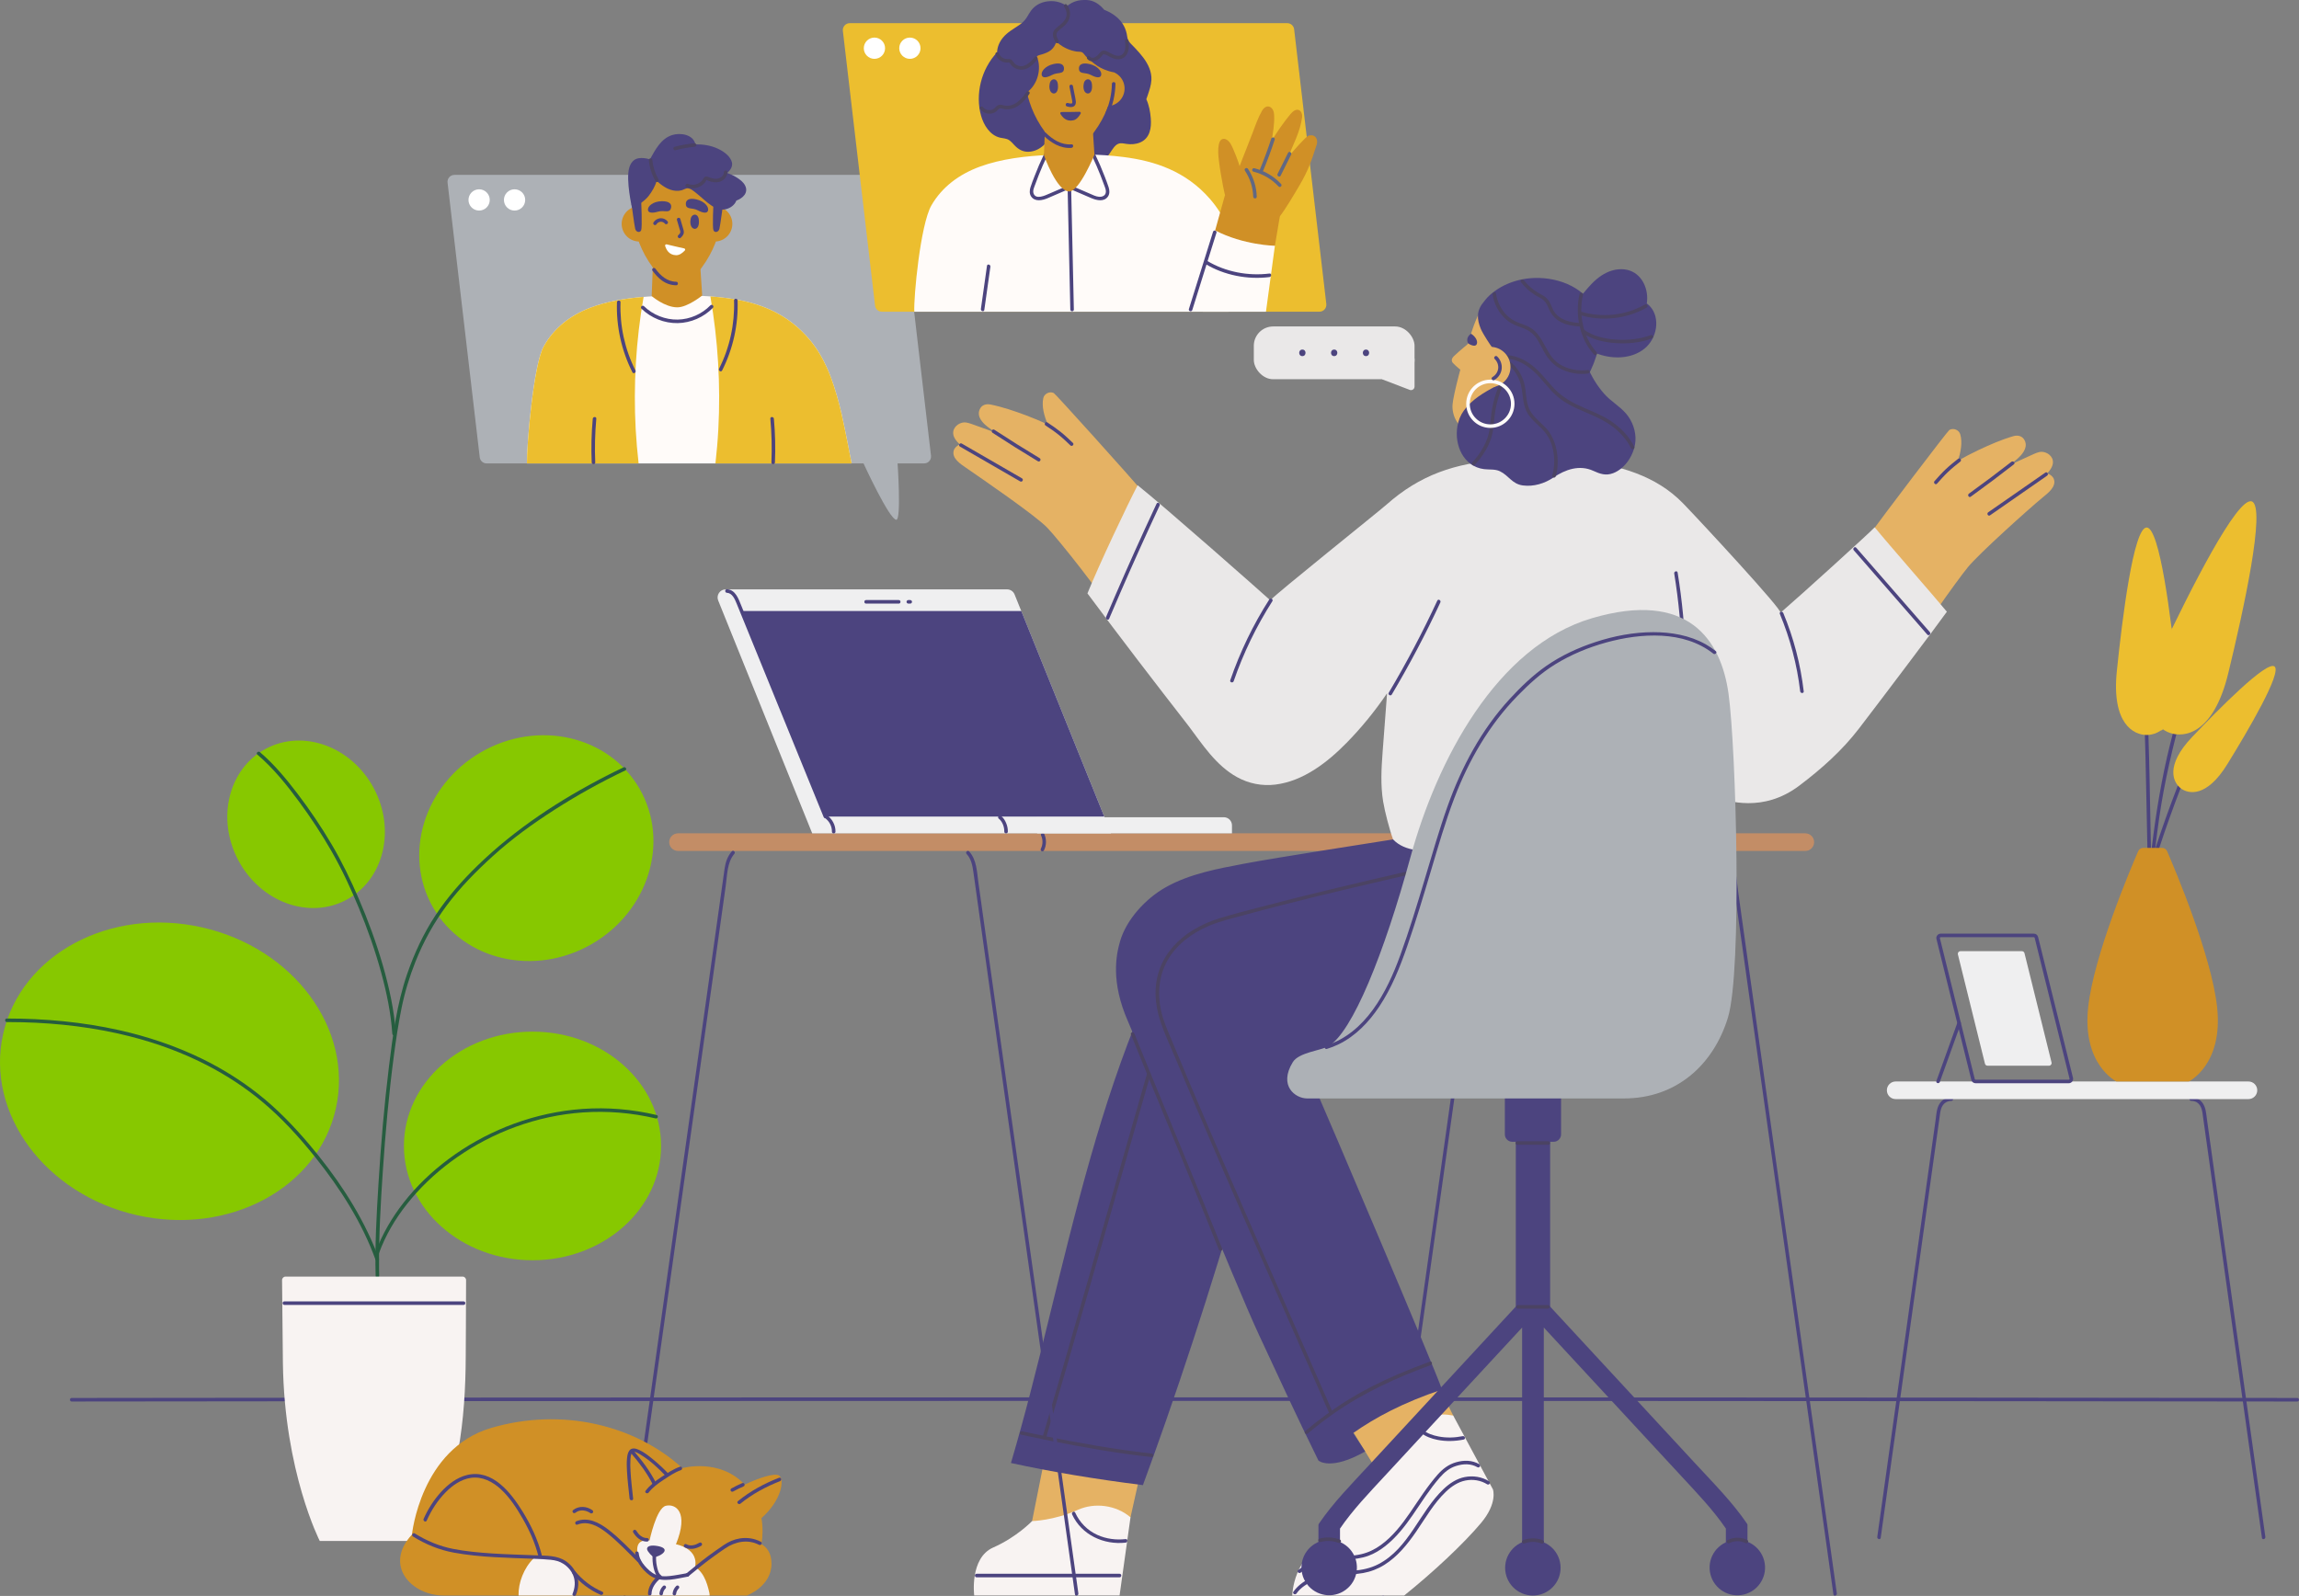 <?xml version="1.0" encoding="UTF-8"?>
<svg id="Layer_2" data-name="Layer 2" xmlns="http://www.w3.org/2000/svg" viewBox="0 0 2142.3 1487.53">
  <rect x="0" y="0" width="2142.3" height="1487.53" fill="#808080" stroke="none"/>
  <defs>
    <style>
      .cls-1 {
        fill: #f8f3f2;
      }

      .cls-1, .cls-2, .cls-3, .cls-4, .cls-5, .cls-6, .cls-7, .cls-8, .cls-9, .cls-10, .cls-11, .cls-12, .cls-13, .cls-14, .cls-15 {
        stroke-width: 0px;
      }

      .cls-2 {
        fill: #ecbe2f;
      }

      .cls-3 {
        fill: #fffbf9;
      }

      .cls-4 {
        fill: #265d3f;
      }

      .cls-5 {
        fill: #c38d66;
      }

      .cls-6 {
        fill: #eae8e8;
      }

      .cls-7 {
        fill: #d09026;
      }

      .cls-8 {
        fill: #87c800;
      }

      .cls-9 {
        fill: #4c447f;
      }

      .cls-10 {
        fill: #adb1b6;
      }

      .cls-11 {
        fill: #e5b264;
      }

      .cls-12 {
        fill: #fff;
      }

      .cls-13 {
        fill: #efeff0;
      }

      .cls-14 {
        fill: #4b4363;
      }

      .cls-15 {
        fill: #616883;
      }
    </style>
  </defs>
  <g id="Layer_1-2" data-name="Layer 1">
    <g>
      <g>
        <path class="cls-10" d="M423.44,163h387.53s40.86,127.53,40.86,127.53l15.72,134.23c.45,3.82-2.54,7.18-6.39,7.18h-24.75s3.59,52.52-1.18,52.52c-6.44,0-30.56-52.52-30.56-52.52h-351.23c-3.26,0-6.01-2.44-6.39-5.68l-29.99-256.07c-.45-3.82,2.54-7.18,6.39-7.18Z"/>
        <g>
          <path class="cls-12" d="M436.55,186.35c0,5.47,4.44,9.91,9.91,9.91s9.91-4.44,9.91-9.91-4.44-9.91-9.91-9.91-9.91,4.44-9.91,9.91Z"/>
          <path class="cls-12" d="M469.58,186.35c0,5.47,4.44,9.91,9.91,9.91s9.91-4.44,9.91-9.91-4.44-9.91-9.91-9.91-9.91,4.44-9.91,9.91Z"/>
        </g>
        <path class="cls-3" d="M491.05,431.92h236.58s31.74,0,31.74,0h34.18c-4.56-23.91-9.11-46.4-11.46-54.85-3.1-11.66-6.57-23.35-11.66-34.61-3.96-8.85-9.02-17.47-15.65-25.49-21.83-26.25-49.67-35.4-76.75-39.03-22.69-3.04-44.55-2.81-65.55-1.98-22.32.92-43.86,3.8-62.55,10.9-18.72,7.2-33.92,19.02-43.39,36.23-9.61,17.5-15.82,93.03-15.49,108.85Z"/>
        <path class="cls-2" d="M491.05,431.92h104.03c-1.19-10.5-2.11-21.07-2.71-31.64-2.25-41.31.26-82.79,7.36-123.54-17.73,1.39-34.71,4.36-49.8,10.11-18.72,7.2-33.92,19.02-43.39,36.23-9.58,17.54-15.82,92.96-15.49,108.85Z"/>
        <path class="cls-2" d="M669.35,400.28c-.56,10.6-1.49,21.1-2.67,31.64h60.96s31.74,0,31.74,0h34.18c-4.56-23.88-9.11-46.37-11.46-54.82-3.1-11.66-6.57-23.38-11.66-34.64-3.96-8.85-9.02-17.44-15.65-25.46-21.83-26.25-49.67-35.43-76.75-39.07-5.42-.73-10.77-1.25-16.08-1.65,7.1,40.88,9.64,82.56,7.4,124.01Z"/>
        <path class="cls-7" d="M607.27,275.95s12.18,10.51,23.88,10.51c9.58,0,23.19-11.02,23.19-11.02l-3.04-46-42.24.95-1.8,45.56Z"/>
        <path class="cls-7" d="M603.12,153.36c8.95-11.73,22.74-17.7,37.21-13.56,27.87,7.96,36,46.38,30.71,71.69-2.61,12.49-8.55,28.33-21.92,43.91-9.72,11.32-26.32,11.21-35.94,0-13.38-15.57-19.31-31.42-21.92-43.91-1.95-9.31-4.77-36.3,11.88-58.13Z"/>
        <path class="cls-7" d="M650.15,204.14c-2.51,8.74,2.54,17.86,11.28,20.36,8.74,2.51,17.86-2.54,20.36-11.28,2.51-8.74-2.54-17.86-11.28-20.36-8.74-2.51-17.86,2.54-20.36,11.28Z"/>
        <path class="cls-9" d="M664.8,189.41s-1.09,22.38,0,25.14c1.09,2.75,4.79,1.94,5.58-1.23.79-3.17,3.43-23.17,3.43-23.17l-9.01-.73Z"/>
        <path class="cls-7" d="M579.94,204.14c-2.51,8.74,2.54,17.86,11.28,20.36,8.74,2.51,17.86-2.54,20.36-11.28,2.51-8.74-2.54-17.86-11.28-20.36-8.74-2.51-17.86,2.54-20.36,11.28Z"/>
        <path class="cls-9" d="M597.49,186.84s1.09,24.95,0,27.7c-1.09,2.75-4.79,1.94-5.58-1.23-.79-3.17-3.43-23.17-3.43-23.17l9.01-3.3Z"/>
        <path class="cls-9" d="M625.21,194.07c-1.46,5.09-6.17,1.49-12.08,3.22-5.44,1.6-9.19,1.19-9.36-1.73-.21-3.52,4.86-7.8,12.75-8.01,7.39-.2,9.77,2.8,8.7,6.51Z"/>
        <path class="cls-9" d="M639.1,190.46c.41,5.28,5.74,2.7,11.18,5.6,5,2.66,8.76,3.02,9.52.2.92-3.41-3.18-8.62-10.87-10.41-7.19-1.68-10.13.77-9.84,4.62Z"/>
        <path class="cls-9" d="M644.39,201.94c.65-1.06,1.88-1.9,3.17-1.88,1.5.02,2.65,1.25,3.14,2.58.52,1.39.62,2.99.6,4.46-.02,1.66-.33,3.72-1.45,5.01-1.94,2.24-4.71,1.06-5.77-1.24-1.27-2.75-.9-6.99.3-8.94Z"/>
        <path class="cls-12" d="M637.59,231.55c.88.2,1.19,1.28.57,1.92-2.28,2.36-4.98,4.47-8.16,4.4-6.73-.15-9.19-5.38-10.2-8.67-.26-.86.53-1.66,1.41-1.44,5.95,1.47,11.32,2.66,16.38,3.79Z"/>
        <path class="cls-9" d="M633.97,204.18c.92,3.15,1.85,6.31,2.77,9.46.43,1.48.75,2.96.18,4.45-.53,1.38-1.53,2.47-2.56,3.49-1.52,1.49-3.85-.84-2.33-2.34.71-.7,1.61-1.49,1.87-2.5.28-1.08-.38-2.4-.68-3.42-.81-2.76-1.62-5.52-2.42-8.28-.6-2.04,2.59-2.92,3.18-.88h0Z"/>
        <path class="cls-9" d="M630.1,265.91c-4.83-.04-9.45-1.63-13.34-4.48-3.47-2.54-6.26-5.76-8.8-9.21-.53-.72-.12-1.84.59-2.26.84-.49,1.73-.13,2.26.59,4.7,6.39,10.93,11.99,19.29,12.06,2.12.02,2.13,3.32,0,3.3h0Z"/>
        <path class="cls-9" d="M588.97,193.71c5.96-2.56,11.79-6.39,15.47-11.1,3.21-4.11,5.91-8.89,7.49-13.92,5.15,4.47,10.77,8.62,17.81,9.16,1.7.13,3.46,0,5.12-.41,1.61-.39,3-1.3,4.57-1.78,3.19-.95,6.94,2.4,9.29,4.27,4.88,3.86,9.26,8.36,14.47,11.8,4.15,2.74,8.36,4.47,13.32,3.21,4.26-1.08,8.09-3.85,9.67-7.99,5.92-2.11,11.54-7.27,8.13-14.01-1.69-3.36-4.94-5.72-8.06-7.65-2.72-1.68-5.62-3.04-8.63-4.1,3.34-2.92,5.86-6.65,3.93-11.36-2.2-5.37-8.16-9.27-13.26-11.53-6.52-2.89-13.38-3.81-20.31-3.76-1.79-9.17-13.94-11.13-21.74-8.62-10.4,3.35-15.6,13.61-20.6,22.6-3.45-1.04-7.09-1.57-10.52-1.04-4.8.74-7.59,4.6-8.82,9.04-3.23,11.64,2.64,37.19,2.64,37.19Z"/>
        <path class="cls-14" d="M677.81,160.47c-.05,3.96-2.75,7.21-6.35,8.66-2.07.83-4.35.95-6.54.66-1.18-.16-2.34-.42-3.48-.8-.6-.2-1.18-.42-1.76-.66-.09-.04-1.18-.61-1.14-.62-.3.08-1.25,1.99-1.52,2.33-.55.68-1.15,1.3-1.82,1.87-1.38,1.17-2.94,2.06-4.63,2.69-3.62,1.35-7.51,1.19-11.03-.32-1.95-.83-.27-3.68,1.67-2.85,2.84,1.21,6.18,1.03,8.98-.21,1.47-.65,2.81-1.59,3.89-2.78.96-1.06,1.45-2.71,2.66-3.49,1.48-.96,2.96-.13,4.41.44,1.89.75,3.9,1.28,5.94,1.26,3.53-.03,7.38-2.29,7.43-6.17.03-2.12,3.33-2.13,3.3,0h0Z"/>
        <path class="cls-14" d="M610.8,168.86c-3.47-6.03-5.54-12.71-6.18-19.63-.08-.89.82-1.65,1.65-1.65.96,0,1.57.76,1.65,1.65.59,6.32,2.57,12.46,5.73,17.97,1.06,1.85-1.79,3.51-2.85,1.67h0Z"/>
        <path class="cls-14" d="M647.3,136.83c-6,.54-11.93,1.61-17.75,3.16-2.06.55-2.93-2.63-.88-3.18,6.1-1.63,12.33-2.72,18.62-3.28.89-.08,1.65.82,1.65,1.65,0,.96-.76,1.57-1.65,1.65h0Z"/>
        <path class="cls-9" d="M721.14,390.29c1.24,13.55,1.57,27.16.99,40.75-.09,2.12-3.39,2.13-3.3,0,.58-13.59.25-27.2-.99-40.75-.19-2.12,3.11-2.1,3.3,0h0Z"/>
        <path class="cls-9" d="M555.67,390.29c-1.24,13.55-1.57,27.16-.99,40.75.09,2.13-3.21,2.12-3.3,0-.58-13.59-.25-27.2.99-40.75.19-2.1,3.5-2.12,3.3,0h0Z"/>
        <path class="cls-9" d="M664.31,286.94c-8.55,8.77-20.48,13.98-32.74,14.23-12.5.25-24.85-4.73-33.81-13.42-1.53-1.48.81-3.82,2.34-2.33,8.35,8.1,19.83,12.68,31.48,12.45,11.4-.23,22.46-5.11,30.4-13.26,1.49-1.53,3.82.81,2.34,2.34h0Z"/>
        <path class="cls-9" d="M589.31,347c-10.17-20.17-15.16-42.7-14.4-65.29.07-2.12,3.38-2.13,3.3,0-.75,22,4.04,43.96,13.95,63.62.95,1.89-1.89,3.57-2.85,1.67h0Z"/>
        <path class="cls-9" d="M670.06,343.65c9.91-19.66,14.69-41.62,13.95-63.62-.07-2.13,3.23-2.12,3.3,0,.77,22.58-4.23,45.11-14.4,65.28-.96,1.9-3.81.23-2.85-1.67h0Z"/>
        <path class="cls-9" d="M619.64,208.51c-.16-.18-.32-.36-.5-.53-.08-.07-.16-.14-.24-.22-.2-.18.17.12-.04-.04-.19-.14-.4-.27-.61-.39-.09-.05-.19-.1-.28-.15,0,0-.39-.18-.24-.12.14.06-.15-.05-.18-.06-.13-.04-.25-.09-.38-.12-.21-.06-.42-.1-.63-.15-.12-.02-.22-.03-.04,0-.13-.01-.27-.02-.4-.03-.24-.01-.48,0-.72.01-.13,0-.2.02-.03,0-.1.02-.21.03-.31.06-.23.05-.46.11-.68.18-.1.03-.2.07-.3.1-.26.1.33-.17-.11.05-.19.09-.37.19-.55.3-.11.07-.22.14-.33.21-.02.02-.27.2-.15.1.12-.09-.12.1-.14.12-.1.09-.19.17-.29.27-.15.15-.29.3-.42.46.15-.17-.02.02-.07.1-.07.11-.14.22-.21.33-.45.73-1.5,1.08-2.26.59-.74-.47-1.08-1.47-.59-2.26,1.38-2.22,3.69-3.64,6.28-3.9,2.49-.25,5.13.87,6.75,2.76.56.66.69,1.7,0,2.34-.62.57-1.74.7-2.34,0h0Z"/>
      </g>
      <path class="cls-9" d="M66.78,1303.03c23.91-.03,47.82-.05,71.73-.08,27.59-.03,55.19-.05,82.78-.08,14.56-.01,29.11-.03,43.67-.04,2.12,0,2.13,3.3,0,3.3-26.54.03-53.08.05-79.63.08-26.86.02-53.73.05-80.59.08-12.65.01-25.31.03-37.96.04-2.12,0-2.13-3.3,0-3.3h0Z"/>
      <path class="cls-9" d="M2140.7,1306.34c-90.01-.14-180.02-.22-270.04-.29-109.22-.09-218.44-.15-327.66-.19-119.92-.05-239.84-.07-359.76-.08-122.27,0-244.54,0-366.81.03-115.27.03-230.55.07-345.82.14-13.07,0-26.14.02-39.21.02-2.13,0-2.13-3.3,0-3.3,113.82-.08,227.64-.12,341.46-.16,121.43-.03,242.86-.05,364.29-.04,120.64,0,241.28.02,361.92.07,111.44.04,222.88.09,334.32.17,92.87.07,185.74.15,278.6.28,9.57.01,19.13.03,28.7.04,2.12,0,2.13,3.31,0,3.3h0Z"/>
      <g>
        <path class="cls-9" d="M1404.04,790.44c-5.55.09-10.65,2.19-14.04,6.72-3.55,4.75-4.45,10.59-5.24,16.3-1.22,8.74-2.44,17.47-3.66,26.21-2.82,20.15-5.64,40.29-8.47,60.43-6.71,47.82-13.44,95.63-20.18,143.44-7.37,52.34-14.75,104.67-22.12,157-7.07,50.2-14.14,100.4-21.2,150.6-5.74,40.82-11.47,81.65-17.17,122.47-.58,4.16-1.16,8.31-1.74,12.47-.29,2.1-3.47,1.2-3.18-.88,5.59-40.07,11.21-80.13,16.84-120.2,7.03-50.04,14.08-100.08,21.13-150.12,7.47-53.06,14.95-106.12,22.43-159.17,6.9-49.01,13.8-98.03,20.69-147.04,2.91-20.73,5.82-41.45,8.72-62.18,1.29-9.21,2.58-18.43,3.86-27.64,1.37-9.79,1.99-21,10.48-27.56,3.72-2.87,8.21-4.08,12.86-4.16,2.13-.03,2.13,3.27,0,3.3h0Z"/>
        <path class="cls-9" d="M1594.62,787.14c11.47.18,19,8.13,21.45,18.98,1.95,8.64,2.6,17.75,3.82,26.52,2.8,20.04,5.61,40.08,8.42,60.11,6.74,48.05,13.51,96.1,20.27,144.15,7.46,52.95,14.92,105.89,22.38,158.83,7.15,50.78,14.31,101.56,21.45,152.34,5.84,41.56,11.68,83.11,17.48,124.67.58,4.16,1.16,8.31,1.74,12.47.29,2.08-2.89,2.98-3.18.88-5.51-39.5-11.05-78.99-16.6-118.49-6.93-49.31-13.87-98.62-20.82-147.92-7.39-52.42-14.77-104.84-22.16-157.26-6.88-48.87-13.77-97.74-20.63-146.62-2.92-20.78-5.83-41.56-8.74-62.33-1.29-9.2-2.58-18.4-3.86-27.6-1.29-9.26-1.2-20.99-6.98-28.71-3.39-4.53-8.49-6.63-14.04-6.72-2.12-.03-2.13-3.34,0-3.3h0Z"/>
        <path class="cls-5" d="M1682.26,793.16H631.81c-4.53,0-8.21-3.68-8.21-8.21h0c0-4.53,3.68-8.21,8.21-8.21h1050.45c4.53,0,8.21,3.68,8.21,8.21h0c0,4.53-3.68,8.21-8.21,8.21Z"/>
        <path class="cls-9" d="M973,777.18c2.33,4.94,2.26,10.67-.24,15.54-.41.79-1.52,1.02-2.26.59-.8-.47-1-1.46-.59-2.26,1.92-3.74,2.04-8.39.24-12.2-.38-.81-.22-1.78.59-2.26.72-.42,1.88-.22,2.26.59h0Z"/>
      </g>
      <g>
        <g>
          <path class="cls-13" d="M676.23,549.35h262.21c3.07,0,5.83,1.86,6.98,4.71l89.89,222.69h-278.46s-87.62-217.05-87.62-217.05c-2-4.95,1.65-10.35,6.98-10.35Z"/>
          <polygon class="cls-9" points="690.81 569.5 768.15 761.14 1029.01 761.14 951.67 569.5 690.81 569.5"/>
          <path class="cls-13" d="M966.44,761.74h181.55v15.02h-173.99c-4.17,0-7.56-3.39-7.56-7.56v-7.46h0Z" transform="translate(2114.44 1538.49) rotate(-180)"/>
        </g>
        <path class="cls-9" d="M935.84,775.15c.09-4.4-1.71-9.44-5.31-12.23-.71-.55-.57-1.76,0-2.33.7-.7,1.63-.55,2.34,0,2.18,1.69,3.67,4.13,4.72,6.65,1.03,2.49,1.62,5.22,1.56,7.92-.04,2.12-3.35,2.13-3.3,0h0Z"/>
        <path class="cls-9" d="M775.22,775.22c.11-4.9-2.34-9.74-6.35-12.64-.72-.52-1.07-1.44-.59-2.26.42-.71,1.53-1.12,2.26-.59,4.94,3.58,8.13,9.32,7.99,15.49-.05,2.12-3.35,2.13-3.3,0h0Z"/>
        <path class="cls-9" d="M767.53,761.59c-11.02-27.05-22.05-54.1-33.07-81.15-11.66-28.6-23.31-57.21-34.97-85.81-3-7.37-6.01-14.75-9.01-22.12-1.38-3.39-2.76-6.77-4.14-10.16-1.61-3.94-3.99-9.59-8.96-9.81-2.12-.09-2.13-3.39,0-3.3,7.97.34,10.83,9,13.36,15.2,2.65,6.51,5.3,13.01,7.95,19.52,5.8,14.23,11.6,28.46,17.4,42.7,12.08,29.65,24.16,59.3,36.25,88.95,6.13,15.04,12.25,30.07,18.38,45.11.8,1.97-2.39,2.82-3.18.88h0Z"/>
        <path class="cls-9" d="M837.52,562.61h-30.48c-2.13,0-2.13-3.3,0-3.3h30.48c2.12,0,2.13,3.3,0,3.3h0Z"/>
        <path class="cls-9" d="M846.41,559.31h1.78c.23,0,.44.04.64.14.2.07.38.18.53.34.16.15.27.33.34.53.1.2.15.41.14.64-.02.15-.04.29-.06.44-.08.28-.22.52-.42.73-.32.3-.72.48-1.17.48h-1.78c-.23,0-.44-.04-.64-.14-.2-.07-.38-.18-.53-.34-.16-.15-.27-.33-.34-.53-.1-.2-.15-.41-.14-.64.02-.15.04-.29.06-.44.08-.28.22-.52.42-.73.32-.3.72-.48,1.17-.48h0Z"/>
      </g>
      <g>
        <path class="cls-11" d="M1053.45,1414.28l8.18-36.68-81.19-53.46-18.7,93.63s15.37,6.14,36.05,11.73c30.61,8.27,55.67-15.22,55.67-15.22Z"/>
        <path class="cls-1" d="M1053.45,1414.28l-10.19,72.84h-135.46s-4.48-34.94,17.75-44.73c21.95-9.67,36.19-24.62,36.19-24.62,0,0,20.18-.37,42.66-10.47,15.48-6.96,35.5-4.63,49.06,6.97Z"/>
        <path class="cls-9" d="M1048.96,1437.87c-20.41,2.3-41.21-7.19-49.94-26.34-.88-1.92,1.97-3.6,2.85-1.67,4.24,9.3,11.43,16.61,20.76,20.84,8.19,3.71,17.43,4.87,26.32,3.87,2.11-.24,2.09,3.07,0,3.3h0Z"/>
        <path class="cls-9" d="M976.96,1231.03c12.57-51,24.92-102.07,39.35-152.58,13.48-47.19,28.85-93.9,47.81-139.19,32.88,58.49,62.88,118.53,87.74,180.73-5.49,18.83-11.1,37.63-16.86,56.38-15.29,49.72-31.5,99.16-48.62,148.28-6.95,19.93-14.11,39.79-21.36,59.62-44.94-5.66-84.58-12.28-122.98-20.62,13.37-45.3,23.62-86.76,34.93-132.61Z"/>
        <g>
          <path class="cls-11" d="M1354.16,1319.41l-13.15-26.49-99.41,10.14,44.62,72.88s19.03,6.17,38.58-2.56c28.95-12.93,29.36-53.96,29.36-53.96Z"/>
          <path class="cls-1" d="M1391.2,1388.31s4.53,12.66-11.15,31.3c-16.5,19.62-44.52,45.79-71.55,67.52h-104.32s.68-38.6,35.41-50.49l40.03-71.5s7.75-2.77,19.31-5.52c11.2-2.67,17.72-12.06,26.09-30.28,4.47-9.73,15.01-12.66,29.15-9.92l37.04,68.89Z"/>
          <path class="cls-9" d="M1363.92,1341.79c-8.02,1.61-16.28,1.88-24.33.3-5.66-1.11-11.46-3.15-15.89-6.94-1.62-1.38.73-3.71,2.34-2.33,3.98,3.41,9.38,5.1,14.43,6.09,7.44,1.46,15.17,1.19,22.58-.3,2.08-.42,2.96,2.76.88,3.18h0Z"/>
          <path class="cls-9" d="M1385.82,1383.51c-6.04-3.79-13.37-4.93-20.34-3.52-6.93,1.4-12.93,5.48-17.99,10.28-11.35,10.75-19.16,24.72-27.95,37.49-8.09,11.75-17.29,23.16-29.53,30.81-6.07,3.8-12.77,6.38-19.82,7.64-7.93,1.42-15.99,1.5-24.01,2.04-7.4.51-14.53,1.9-21.38,4.81-6.32,2.68-12.7,6.52-16.7,12.24-1.21,1.73-4.08.08-2.85-1.67,7.14-10.19,20.46-15.75,32.37-17.77,7.74-1.31,15.66-1.16,23.47-1.81,8.11-.67,16.03-2.29,23.3-6.07,28.74-14.95,38.29-48.72,60.78-70.05,5.53-5.24,12.16-9.72,19.75-11.18,7.74-1.49,15.87-.3,22.59,3.91,1.8,1.13.14,3.99-1.67,2.85h0Z"/>
          <path class="cls-9" d="M1376.76,1367.58c-6.29-3.56-13.1-3.29-19.84-1.21-6.32,1.95-10.96,5.91-15.25,10.81-9.47,10.84-16.99,22.96-25.12,34.78-7.32,10.66-15.47,21.11-25.71,29.14-4.79,3.76-10.01,6.96-15.75,9.05-6.59,2.4-13.65,3.18-20.61,3.64-7.77.52-15.76.36-23.36,2.2-7.1,1.71-13.39,5.32-19.07,9.82-1.65,1.31-4-1.01-2.34-2.34,4.99-3.96,10.34-7.36,16.39-9.46,6.31-2.19,12.97-2.66,19.59-3.04,7.58-.43,15.23-.61,22.66-2.31,6.6-1.51,12.59-4.42,18.08-8.35,11.14-7.98,19.8-19.12,27.48-30.33,8.26-12.05,15.96-24.37,25.64-35.38,4.81-5.47,10.15-9.58,17.21-11.63,7.38-2.15,14.87-2.09,21.67,1.76,1.85,1.05.19,3.9-1.67,2.85h0Z"/>
        </g>
        <path class="cls-9" d="M1043.75,877.27c5.96-20.46,24.02-39.78,42.22-50.09,22.58-12.79,48.57-17.42,73.74-22.22,28.58-5.44,127.5-20.81,153.74-24.98,8.72,6.95,33.51,3.25,37.43,16.23,4.01,13.29,67.77-10.02,66,3.95-1.62,12.76,82.34,18.05,83.16,30.82,5.14,80.27-29.78,114.64-156.68,142.74-15.52,3.44-105.12,23.98-122.16,30.42,17.9,41.05,115.74,271.06,122.52,291.05-36.51,12.2-62.03,26.02-82.75,40.5l11.15,17.21c-32.52,18.48-43.55,8.45-43.55,8.45-21.9-44.51-35.67-74.75-55.61-117.56-22.18-47.61-105.01-253.33-121.88-291.8-16.29-37.14-10.97-62.21-7.32-74.73Z"/>
        <path class="cls-14" d="M1326.75,811.99c-44.19,10.32-88.43,20.39-132.38,31.69-11.82,3.04-23.62,6.15-35.39,9.35-10.93,2.96-22.09,5.56-32.54,10-15.47,6.57-29.75,16.97-38.26,31.73-8.23,14.27-9.81,31.1-6.3,47.03,2.34,10.61,6.94,20.51,11.09,30.49,5.13,12.32,10.29,24.63,15.48,36.93,20.42,48.37,41.3,96.54,62.31,144.65,21,48.09,42.14,96.11,63.1,144.22,2.6,5.98,5.21,11.96,7.8,17.94.84,1.93-2.01,3.61-2.85,1.67-21.4-49.27-43.04-98.44-64.57-147.66-21.29-48.67-42.47-97.4-63.21-146.31-5.12-12.07-10.21-24.15-15.27-36.24-4.91-11.74-10.45-23.42-14.48-35.49-5.28-15.81-6.41-33.27-.55-49.09,5.64-15.22,16.99-27.39,30.68-35.84,8.02-4.94,16.78-8.66,25.78-11.42,12.19-3.73,24.6-6.83,36.92-10.09,44.61-11.81,89.56-22.27,134.5-32.72,5.75-1.34,11.51-2.68,17.26-4.02,2.07-.48,2.95,2.7.88,3.18h0Z"/>
        <path class="cls-14" d="M1333.28,1272.38c-32.24,11.77-63.46,26.07-91.57,45.94-7.96,5.62-15.64,11.62-23.1,17.9-1.62,1.36-3.96-.97-2.34-2.34,13.16-11.07,27.03-21.27,41.73-30.2,14.46-8.79,29.63-16.33,45.18-22.98,9.63-4.12,19.39-7.91,29.22-11.5,2-.73,2.86,2.46.88,3.18h0Z"/>
        <path class="cls-9" d="M1043.26,1470.19c-34.53,0-69.07,0-103.6,0-9.87,0-19.73,0-29.6,0-2.12,0-2.13-3.3,0-3.3,34.53,0,69.07,0,103.6,0,9.87,0,19.73,0,29.6,0,2.12,0,2.13,3.3,0,3.3h0Z"/>
        <path class="cls-14" d="M1135.72,1164.74c-10.37-25.99-20.93-51.9-31.56-77.78-10.67-26-21.41-51.98-32.07-77.99-6.11-14.9-12.2-29.81-18.24-44.73-.8-1.97,2.4-2.83,3.18-.88,10.65,26.31,21.45,52.57,32.25,78.82,10.66,25.89,21.33,51.77,31.88,77.7,5.96,14.64,11.88,29.3,17.74,43.98.79,1.97-2.4,2.83-3.18.88h0Z"/>
        <path class="cls-14" d="M1073.14,1358.12c-32.22-3.48-64.2-9.14-95.96-15.5-8.57-1.72-17.12-3.5-25.66-5.33-2.08-.45-1.2-3.63.88-3.18,31.19,6.69,62.55,12.77,94.13,17.33,8.85,1.28,17.72,2.42,26.61,3.38,2.09.23,2.11,3.53,0,3.3h0Z"/>
        <path class="cls-14" d="M1072.13,1001.29c-5.99,20.85-11.96,41.71-17.92,62.57-6.6,23.09-13.19,46.17-19.78,69.26-6.78,23.74-13.56,47.48-20.37,71.22-6.54,22.83-13.09,45.65-19.68,68.46-5.87,20.33-11.77,40.66-17.73,60.97-.66,2.26-1.33,4.51-1.99,6.77-.6,2.03-3.79,1.17-3.18-.88,5.85-19.89,11.64-39.8,17.4-59.72,6.53-22.59,13.03-45.19,19.51-67.79,6.8-23.71,13.58-47.42,20.35-71.14,6.64-23.25,13.28-46.51,19.92-69.76,6.06-21.22,12.13-42.44,18.22-63.65.69-2.4,1.38-4.8,2.07-7.19.59-2.04,3.77-1.17,3.18.88h0Z"/>
        <path class="cls-11" d="M1484.38,311.51c1.8-35.62-26.64-47.87-59.99-45.3-33.35,2.57-43.66,14.94-52.73,42.1-9.08,27.16-17.39,59.7-18.12,68.78-.91,11.28,6.61,30.19,32.35,26.5,26.43-3.79,45.91-15.47,59.02-25.46,9.77-7.45,37.67-31,39.47-66.63Z"/>
        <path class="cls-11" d="M1369.09,319.61s-9.45,7.69-14.26,12.34c-2.75,2.65-2.26,4.96-.82,6.51,2.72,2.93,8.21,7.28,8.21,7.28l12.09-8.15-5.21-17.98Z"/>
        <rect class="cls-11" x="1406.25" y="345.91" width="59.06" height="95.99" transform="translate(2917.95 534.69) rotate(170.08)"/>
        <path class="cls-11" d="M1907.68,441.34c3.15-3.54,6.09-7.79,5.18-12.29-1.16-5.69-7.9-8.87-12.63-7.69-2.93.73-5.66,2.1-8.4,3.34-3.71,1.67-7.41,3.36-11.1,5.07-2.91,1.35-5.8,2.74-8.7,4.12.63-.34,1.24-.72,1.83-1.21,4.03-3.38,8.71-6.78,11.57-11.28,2.27-3.58,3.17-7.41,1.06-11.24-2.2-4-6.37-4.78-10.51-3.58-10.86,3.15-21.52,7.82-31.74,12.62-6.72,3.15-13.28,6.59-19.71,10.25,2.47-7.78,4.4-17.01,2.07-24.75-1.2-3.97-6.32-6.16-10.12-3.93-1.59.93-60.58,78.52-78.56,103.25-15.07,20.73-28.95,42.27-41.36,64.66-.81.25-1.47,1.21-1.21,2.18-.06.12-.13.23-.2.35-.85,1.55.96,2.98,2.18,2.33,4.36,4.94,10.01,8.53,15.51,12.12,7.23,4.72,14.46,9.44,21.69,14.16,12.25,8,26.71,18.14,42.07,12.82.85-.29,1.18-1.05,1.14-1.76.34-.17.65-.43.83-.85,7.17-16.16,45.13-69.05,55.17-81.35,10.27-12.59,56.84-54.45,69.81-65.12,4.68-3.85,12.97-9.99,10.24-17.17-.9-2.37-3.47-4.4-6.12-5.06Z"/>
        <path class="cls-9" d="M1802.66,448.45c3.32-3.76,6.68-7.51,10.33-10.97,3.65-3.46,7.57-6.6,11.51-9.72.7-.56,1.65-.67,2.34,0,.58.57.7,1.78,0,2.34-3.94,3.12-7.86,6.26-11.51,9.72-3.65,3.46-7,7.21-10.33,10.97-1.41,1.6-3.74-.75-2.34-2.34h0Z"/>
        <path class="cls-9" d="M1834.73,460.13c13.37-9.63,26.56-19.52,39.55-29.66,1.66-1.29,4.01,1.03,2.34,2.34-13.21,10.31-26.62,20.38-40.22,30.17-1.73,1.24-3.38-1.62-1.67-2.85h0Z"/>
        <path class="cls-9" d="M1852.71,477.49c17.74-12.33,35.48-24.65,53.22-36.98,1.75-1.22,3.4,1.65,1.67,2.85-17.74,12.33-35.48,24.65-53.22,36.98-1.75,1.22-3.4-1.65-1.67-2.85h0Z"/>
        <path class="cls-11" d="M888.74,419.88c-2.12,7.39,6.65,12.82,11.63,16.26,13.81,9.56,64.18,43.99,75.47,55.68,11.03,11.43,52.75,64.4,61.24,79.92.22.4.55.64.9.78.02.72.41,1.44,1.28,1.66,15.75,4.02,29.32-7.28,40.86-16.27,6.81-5.3,13.63-10.61,20.44-15.91,5.18-4.03,10.51-8.08,14.45-13.36,1.27.54,2.96-1.03,1.98-2.51-.07-.11-.15-.22-.22-.33.17-.98-.56-1.88-1.39-2.07-14.23-21.29-29.84-41.6-46.58-61.01-19.97-23.15-85.2-95.58-86.86-96.38-3.97-1.91-8.9.7-9.76,4.76-1.68,7.9,1.01,16.94,4.12,24.49-6.71-3.11-13.53-5.99-20.49-8.58-10.58-3.93-21.6-7.7-32.68-9.94-4.22-.85-8.31.27-10.17,4.43-1.79,4-.58,7.73,1.99,11.11,3.22,4.25,8.17,7.25,12.47,10.28.62.44,1.27.77,1.92,1.05-3-1.13-6-2.28-9.01-3.38-3.82-1.39-7.65-2.77-11.48-4.13-2.83-1.01-5.67-2.15-8.65-2.63-4.81-.78-11.26,2.95-11.94,8.71-.54,4.56,2.75,8.54,6.18,11.81-2.59.88-4.98,3.12-5.68,5.55Z"/>
        <path class="cls-6" d="M1060.1,452.29c25,19.89,117.79,101.85,123.61,107.25,4.65-5.66,100.49-82.29,108.27-89.18,31.13-27.59,63.67-38.77,106.49-41.71,43.4-2.98,31.42-4.89,74.59.57,35.24,4.46,69.96,13.76,95.43,40.09,16.48,17.04,93.11,99.71,90.61,101.86,18.83-16.21,83.44-74.87,87.82-79.69,12.17,15.02,56.3,65.31,67.26,78.7-9.96,13.92-57.93,77.6-81.87,108.84-15.71,20.5-34.93,37.61-55.59,53.23-33.85,25.59-66.83,14.48-78.8,10.72-15.23-4.78-27.9-13.95-39.08-24.88-2.72,8.74-5.82,17.37-9.36,25.84-8.94,21.4-20.23,43-38.05,58.38-17.42,15.03-39.81,21.75-62.43,23.52-24.28,1.9-48.99-1.22-72.82-5.82-15.84-3.06-13.83-23.45-29.17-28.48-18.16,3.03-38.11,2.43-48.89-9.14-3.25-8.71-7.75-26.06-9.26-35.31-2.49-15.26-1.64-30.7-.49-46.04,1.18-15.79,2.4-31.59,3.59-47.38l.57-7.47c-11.17,16.48-23.78,31.99-37.72,46.21-17.85,18.21-40.27,35.67-66.36,38.91-12.44,1.54-24.97-.95-35.91-7.06-19.65-10.97-31.93-30.26-45.11-47.76-31.78-40.86-63.23-81.82-94.1-123.38,10.82-26.79,36.71-81.46,46.76-100.83Z"/>
        <path class="cls-9" d="M1567.45,612.32c-.72-26.05-3.17-52.04-7.34-77.76-.34-2.08,2.84-2.97,3.18-.88,4.22,26.02,6.72,52.29,7.46,78.64.06,2.13-3.24,2.12-3.3,0h0Z"/>
        <path class="cls-9" d="M997.43,415.13c-3.59-3.44-7.21-6.87-11.09-9.98-3.84-3.09-7.95-5.84-12.06-8.56-1.76-1.17-.11-4.03,1.67-2.85,4.26,2.83,8.5,5.7,12.5,8.9,3.96,3.17,7.65,6.66,11.31,10.17,1.54,1.47-.8,3.81-2.34,2.34h0Z"/>
        <path class="cls-9" d="M967.14,429.92c-14.24-8.56-28.32-17.4-42.23-26.5-1.77-1.16-.12-4.02,1.67-2.85,13.91,9.1,27.98,17.94,42.23,26.5,1.82,1.09.16,3.95-1.67,2.85h0Z"/>
        <path class="cls-9" d="M950.66,448.71c-18.7-10.81-37.41-21.62-56.11-32.43-1.84-1.06-.18-3.92,1.67-2.85,18.7,10.81,37.41,21.62,56.11,32.43,1.84,1.06.18,3.92-1.67,2.85h0Z"/>
        <path class="cls-9" d="M1677.48,644.38c-2.92-24.8-9.35-49.13-18.95-72.18-.82-1.96,2.38-2.81,3.18-.88,9.73,23.35,16.11,47.94,19.07,73.06.25,2.11-3.06,2.09-3.3,0h0Z"/>
        <path class="cls-9" d="M1185.64,560.37c-14.91,23.34-27.03,48.38-36.05,74.56-.69,2-3.88,1.14-3.18-.88,9.11-26.45,21.33-51.77,36.38-75.35,1.14-1.79,4-.13,2.85,1.67h0Z"/>
        <path class="cls-9" d="M1342.18,561.52c-13.62,29.36-28.73,58.01-45.25,85.84-1.08,1.83-3.94.17-2.85-1.67,16.52-27.83,31.63-56.48,45.25-85.84.89-1.93,3.74-.25,2.85,1.67h0Z"/>
        <path class="cls-9" d="M1795.95,591.52c-18.08-20.74-36.17-41.49-54.25-62.23-4.76-5.46-9.52-10.93-14.29-16.39-1.39-1.6.94-3.94,2.34-2.34,18.08,20.74,36.17,41.49,54.25,62.23,4.76,5.46,9.52,10.93,14.29,16.39,1.39,1.6-.94,3.94-2.33,2.34h0Z"/>
        <path class="cls-9" d="M1080.59,471.19c-12.69,27.16-25.02,54.49-36.95,81.99-3.4,7.84-6.77,15.69-10.11,23.56-.83,1.95-3.67.27-2.85-1.67,11.72-27.6,23.81-55.03,36.29-82.29,3.56-7.77,7.15-15.53,10.77-23.27.9-1.92,3.75-.25,2.85,1.67h0Z"/>
        <path class="cls-9" d="M1482.55,344.62c-5.38,11.5-16.02,20.82-27.44,24.81-10.1,3.53-15.67,3.45-33.31-.15-14.77-3.01-28.62-23.38-30.72-35.6-.56-3.35-.81-6.72-.81-10.1-.79-.89-8.29-12.01-10.38-17.02-3.72-8.91-4.21-16.84,2.39-24.73.45-.54,1.49-2.02,2.31-2.96,2.36-2.88,5.33-5.34,8.28-7.52,3.53-2.6,7.35-4.78,11.37-6.54,8.1-3.54,16.84-5.44,25.67-5.71,23.4-.73,49.43,9.65,57.76,33.15,6.21,17.53,2.52,36.02-5.13,52.35Z"/>
        <path class="cls-9" d="M1358.02,397.54c.9-5.37,2.89-10.5,6.01-14.79,7.7-10.59,19.03-17.18,30.4-23.06,1.82-.94,19.66-14.87,19.51-15.78l6.41,19.97s52.41-49.76,52.41-49.77c-1.39,1.32,1.58,11.76,2.01,13.63,1.08,4.72,2.55,9.35,4.38,13.83,3.74,9.19,8.99,17.78,15.5,25.27,6.17,7.1,14.56,11.63,20.57,18.66,6,7.02,9.35,16.38,8.72,25.63-.82,12.06-9.21,25.58-20.8,29.93-6.92,2.59-12.24.61-18.54-2.25-12.8-5.82-26.02-1.23-37.01,6.26-8.22,5.6-18.53,8.73-28.49,7.4-10.22-1.36-13.07-9.21-21.46-13.24-4.51-2.17-9.81-1.33-14.77-1.96-19.17-2.44-27.73-22.38-24.84-39.74Z"/>
        <path class="cls-14" d="M1446.48,443.11c3.77-13.14,1.82-30.06-7.27-40.72-4.86-5.7-11.19-10.06-15.31-16.41-4.63-7.14-4.59-15.65-5.92-23.76-1.5-9.15-5.97-17.17-13.28-22.93-1.67-1.32.68-3.64,2.34-2.33,6.27,4.95,10.93,11.84,13.09,19.55,2.38,8.47,1.29,17.97,5.5,25.91,3.77,7.11,10.79,11.64,15.92,17.65,4.66,5.47,7.48,12.33,8.87,19.33,1.61,8.09,1.54,16.64-.75,24.6-.59,2.04-3.77,1.17-3.18-.88h0Z"/>
        <path class="cls-14" d="M1399.78,360.75c-2.83,6.93-4.96,14.13-6.29,21.5-1.26,7-1.26,14.18-2.66,21.15-2.24,11.11-8.95,21.81-16.64,29.95-1.46,1.55-3.79-.79-2.34-2.34,7.58-8.02,14.12-18.65,16-29.68,1.17-6.87,1.3-13.86,2.59-20.73,1.33-7.11,3.42-14.05,6.15-20.74.79-1.94,3.99-1.09,3.18.88h0Z"/>
        <path class="cls-14" d="M1519.98,417.96c-4.39-8.74-11.08-15.99-19.05-21.6-7.19-5.06-15.14-8.54-23.19-11.96-9.59-4.07-19.22-8.33-27.12-15.29-7.83-6.9-13.59-15.77-21.28-22.81-7.88-7.22-17.84-12.59-28.79-11.99-2.12.12-2.12-3.19,0-3.3,9.94-.55,19.25,3.5,26.99,9.48,8.03,6.2,13.88,14.5,20.81,21.8,7.85,8.27,17.45,13.4,27.81,17.87,8.58,3.7,17.22,7.14,25.01,12.37,9.03,6.06,16.75,13.98,21.66,23.76.95,1.89-1.9,3.57-2.85,1.67h0Z"/>
        <path class="cls-11" d="M1370.06,340.37c-.95,10.33,6.66,19.47,16.99,20.42,10.33.95,19.47-6.66,20.42-16.99.95-10.33-6.66-19.47-16.99-20.42-10.33-.95-19.47,6.66-20.42,16.99Z"/>
        <path class="cls-3" d="M1366.27,376.36c0-12.41,10.09-22.5,22.49-22.5s22.5,10.09,22.5,22.5-10.09,22.5-22.5,22.5-22.49-10.09-22.49-22.5ZM1369.58,376.36c0,10.58,8.61,19.19,19.19,19.19s19.2-8.61,19.2-19.19-8.61-19.19-19.2-19.19-19.19,8.61-19.19,19.19Z"/>
        <path class="cls-9" d="M1452.85,306.79c-.26-.22-.53-.44-.79-.66.57-.57,1.17-1.14,1.8-1.71,5.59-12.32,17.46-26.36,25.54-35.78,4.98-5.8,10.69-11.15,17.58-14.47,6.88-3.32,15.08-4.45,22.25-1.77,11.63,4.34,17.29,18.11,15.31,30.44,1,.77,1.97,1.59,2.84,2.51,10.23,10.92,6.63,30.28-5.02,39.65-11.65,9.38-28.53,9.98-42.68,5.13-12.2-4.18-22.8-11.84-32.83-20.04-1.6-.37-3.19-.75-4.77-1.13.23-.71.51-1.44.79-2.17Z"/>
        <path class="cls-9" d="M1367.91,320.01c4.26,2.68,7.46,3.1,8.32.4.83-2.64-1.16-6.64-5.48-9.38-2.94,2.13-4.48,4.9-2.84,8.98Z"/>
        <path class="cls-9" d="M1390.77,351.41c2.82-1.64,4.87-4.55,5.29-7.82.43-3.31-.86-6.67-3.23-8.98-1.53-1.49.81-3.82,2.34-2.33,3.15,3.07,4.73,7.54,4.12,11.91-.59,4.2-3.19,7.95-6.85,10.08-1.84,1.07-3.51-1.78-1.67-2.85h0Z"/>
        <path class="cls-14" d="M1485.38,330.51c-13.45-14.84-17.95-37.2-13.49-56.46.48-2.07,3.66-1.19,3.18.88-4.18,18.08.02,39.32,12.64,53.25,1.42,1.57-.9,3.91-2.34,2.34h0Z"/>
        <path class="cls-14" d="M1534.47,286.7c-18.53,10.48-40.98,13.11-61.43,7.17-2.04-.59-1.17-3.78.88-3.18,19.61,5.7,41.1,3.22,58.89-6.83,1.85-1.05,3.52,1.8,1.67,2.85h0Z"/>
        <path class="cls-14" d="M1539.27,315.48c-10.58,4.03-22.43,5.1-33.67,4.33-10.92-.74-22.56-3.24-31.5-9.9-1.69-1.26-.04-4.12,1.67-2.85,8.64,6.44,19.86,8.84,30.43,9.49,10.8.66,22.03-.38,32.19-4.25,1.99-.76,2.85,2.43.88,3.18h0Z"/>
        <path class="cls-14" d="M1479.83,348.17c-8.37,1.07-17-.27-24.62-3.91-7.13-3.41-12.07-8.82-15.94-15.6-3.8-6.68-6.85-14.6-13.27-19.28-3.74-2.73-8.25-3.97-12.5-5.66-3.73-1.48-7.12-3.38-10.14-6.04-6.7-5.88-11.22-14.4-12.5-23.2-.3-2.08,2.88-2.98,3.18-.88,1.12,7.7,4.73,15.03,10.29,20.49,3,2.94,6.47,5.04,10.37,6.57,3.8,1.49,7.78,2.67,11.31,4.77,13.12,7.83,14.23,25.77,27.12,33.92,7.88,4.98,17.52,6.71,26.7,5.53,2.1-.27,2.08,3.04,0,3.3h0Z"/>
        <path class="cls-14" d="M1473.48,304.46c-6.69-.41-13.54-1.3-19.51-4.55-5.26-2.87-8.61-7.11-10.91-12.56-1.22-2.9-2.46-5.58-4.87-7.7-2.22-1.95-5.25-3.01-7.73-4.62-5.04-3.29-9.64-7.32-13.27-12.13-1.28-1.7,1.59-3.34,2.85-1.67,3.52,4.67,8.2,8.57,13.16,11.63,2.24,1.38,4.75,2.34,6.79,4.01,2.09,1.71,3.65,3.82,4.8,6.26,1.14,2.42,1.98,5,3.41,7.28,1.56,2.48,3.82,4.49,6.3,6.01,5.7,3.47,12.43,4.34,18.96,4.75,2.11.13,2.13,3.43,0,3.3h0Z"/>
      </g>
      <g>
        <g>
          <rect class="cls-9" x="1412.49" y="1019.72" width="31.98" height="217.67" transform="translate(2856.96 2257.11) rotate(-180)"/>
          <path class="cls-9" d="M1409.25,1019.72h38.46c3.85,0,6.97,3.12,6.97,6.97v37.56h-52.4v-37.56c0-3.85,3.12-6.97,6.97-6.97Z" transform="translate(2856.96 2083.97) rotate(-180)"/>
          <rect class="cls-9" x="1418.38" y="1222.65" width="20.2" height="227.51" transform="translate(2856.96 2672.81) rotate(-180)"/>
          <circle class="cls-9" cx="1428.48" cy="1461.23" r="25.83" transform="translate(-137.7 148.66) rotate(-5.68)"/>
          <path class="cls-9" d="M1416.45,1213.48c3.15,3.43,6.34,6.86,9.53,10.29,31.2,33.72,62.4,67.42,93.57,101.14,15.64,16.92,31.31,33.81,46.95,50.73,14.74,15.93,29.93,31.75,41.74,49.13v40.41s20.14,0,20.14,0v-43.78c0-.26-.07-.49-.22-.67-.04-.15-.04-.29-.15-.44-13.35-19.71-30.98-37.5-47.67-55.55-31.16-33.69-62.37-67.42-93.57-101.14-15.45-16.72-30.9-33.4-46.35-50.12h-23.96Z"/>
          <circle class="cls-9" cx="1618.84" cy="1461.23" r="25.83" transform="translate(-201.49 260.3) rotate(-8.66)"/>
          <circle class="cls-9" cx="1238.61" cy="1461.02" r="25.83" transform="translate(-625.28 1019.81) rotate(-36.39)"/>
          <path class="cls-9" d="M1228.57,1421.4v43.78s20.1,0,20.1,0v-40.41c11.85-17.38,27.04-33.2,41.78-49.13,15.64-16.92,31.28-33.81,46.92-50.73,31.2-33.72,62.4-67.41,93.61-101.14,3.19-3.43,6.34-6.86,9.53-10.29h-24c-15.41,16.72-30.9,33.4-46.35,50.12-31.16,33.72-62.37,67.44-93.57,101.14-16.65,18.05-34.28,35.84-47.63,55.55-.11.15-.15.29-.15.44-.15.17-.22.41-.22.67Z"/>
          <path class="cls-14" d="M1436.61,1438.71c-5.27-2.02-11-2.04-16.28-.05-.83.31-1.81-.35-2.03-1.15-.25-.93.32-1.72,1.15-2.03,5.76-2.17,12.29-2.15,18.03.05.83.32,1.41,1.11,1.15,2.03-.22.8-1.19,1.47-2.03,1.15h0Z"/>
          <path class="cls-14" d="M1626.52,1438.27c-4.66-2.34-10.39-2.32-15.04.06-1.89.97-3.56-1.88-1.67-2.85,5.75-2.94,12.61-2.96,18.37-.06,1.9.95.23,3.8-1.67,2.85h0Z"/>
          <path class="cls-14" d="M1247.55,1438.15c-5.46-2.06-11.38-2.39-17.02-.88-2.05.55-2.93-2.63-.88-3.18,6.17-1.65,12.79-1.37,18.77.88.83.31,1.41,1.12,1.15,2.03-.22.8-1.19,1.47-2.03,1.15h0Z"/>
          <path class="cls-14" d="M1442.51,1219.8h-28.07c-2.12,0-2.13-3.3,0-3.3h28.07c2.12,0,2.13,3.3,0,3.3h0Z"/>
          <path class="cls-14" d="M1442.79,1067.06c-9.63,0-19.26,0-28.9,0-2.13,0-2.13-3.3,0-3.3,9.63,0,19.26,0,28.9,0,2.12,0,2.13,3.3,0,3.3h0Z"/>
        </g>
        <path class="cls-10" d="M1447.34,1023.84c-28.01,0-213.63,0-229.39,0-10.75,0-26.87-11.64-13.27-33.83,5.57-9.08,26.09-10.78,33.14-14.8,22.18-12.64,51.94-86.18,76.45-176.06,24.51-89.88,79.96-196.68,169.25-222.94,89.29-26.26,120.22,19.84,127.23,70.62,7,50.77,12.82,257.96-.61,301.73-13.42,43.77-47.86,75.29-96.88,75.29-32.68,0-65.93,0-65.93,0Z"/>
        <path class="cls-9" d="M1596.52,609.24c-27.53-21.78-67.52-19.21-99.44-10.48-16.81,4.6-33.16,11.36-48.01,20.52-13.06,8.05-24.5,18.55-35.17,29.52-26.31,27.05-45.26,59.87-58.66,95-8.5,22.26-15.1,45.26-21.91,68.08-6.98,23.41-13.98,46.83-21.98,69.92-6.82,19.65-14.56,39.15-26.19,56.52-9.58,14.33-21.91,27.27-37.55,34.94-3.61,1.77-7.36,3.25-11.2,4.44-2.03.63-2.91-2.56-.88-3.18,37.02-11.46,56.87-49.91,69.19-83.83,8.5-23.39,15.75-47.22,22.86-71.06,6.83-22.86,13.39-45.87,21.4-68.36,13.01-36.5,31.41-71.05,57.76-99.7,10.28-11.17,21.53-22.09,34.02-30.78,14.05-9.79,29.88-17.08,46.12-22.4,17.25-5.65,35.45-9.12,53.64-9.16,16.77-.04,33.99,2.95,48.76,11.23,3.37,1.89,6.55,4.07,9.58,6.46,1.67,1.32-.68,3.64-2.34,2.34h0Z"/>
      </g>
      <path class="cls-9" d="M684.28,795.87c-6.76,7.77-6.65,20.06-8.02,29.84-1.26,8.99-2.51,17.98-3.77,26.97-2.82,20.13-5.64,40.25-8.47,60.38-6.67,47.47-13.35,94.93-20.04,142.4-7.2,51.13-14.41,102.26-21.61,153.39-6.85,48.61-13.7,97.23-20.53,145.85-5.61,39.89-11.21,79.78-16.78,119.67-.55,3.91-1.09,7.81-1.64,11.72-.29,2.1-3.47,1.2-3.18-.88,5.37-38.53,10.78-77.06,16.19-115.59,6.78-48.23,13.57-96.45,20.36-144.68,7.25-51.48,14.51-102.97,21.76-154.45,6.8-48.31,13.61-96.61,20.4-144.92,5.42-38.59,10.84-77.18,16.22-115.77.83-5.98,2.76-11.66,6.77-16.27,1.4-1.61,3.73.74,2.34,2.34h0Z"/>
      <path class="cls-9" d="M903.04,793.58c7.14,7.73,7.28,19.11,8.67,29,1.23,8.79,2.46,17.59,3.69,26.38,2.84,20.25,5.68,40.5,8.52,60.76,6.67,47.49,13.36,94.98,20.05,142.47,7.25,51.44,14.5,102.89,21.74,154.33,6.9,48.96,13.79,97.91,20.68,146.87,5.61,39.93,11.22,79.86,16.8,119.79.56,4.01,1.12,8.03,1.68,12.04.29,2.08-2.89,2.98-3.18.88-5.33-38.25-10.7-76.5-16.08-114.74-6.75-48.02-13.51-96.05-20.28-144.07-7.21-51.16-14.42-102.32-21.63-153.48-6.78-48.12-13.56-96.25-20.32-144.37-5.46-38.87-10.92-77.74-16.34-116.62-.85-6.09-2.01-12.22-6.33-16.89-1.44-1.56.89-3.9,2.34-2.34h0Z"/>
      <g>
        <ellipse class="cls-8" cx="157.93" cy="998.56" rx="137.51" ry="158.86" transform="translate(-850.94 933.41) rotate(-77.32)"/>
        <ellipse class="cls-8" cx="285.21" cy="768.33" rx="71.5" ry="79.79" transform="translate(-327.22 223.72) rotate(-27.99)"/>
        <ellipse class="cls-8" cx="496.21" cy="1068.12" rx="119.81" ry="106.54"/>
        <ellipse class="cls-8" cx="499.78" cy="790.56" rx="110.98" ry="103.23" transform="translate(-328.32 355.79) rotate(-30)"/>
        <path class="cls-4" d="M610.94,1042.46c-22.19-5.25-45.07-7.16-67.82-5.57-21.38,1.5-42.5,6.1-62.63,13.42-19.2,6.98-37.48,16.48-54.26,28.13-15.86,11.01-30.39,24-42.86,38.76-11.36,13.44-21.08,28.49-27.84,44.77-.79,1.9-1.53,3.81-2.24,5.74-.73,1.98-3.92,1.12-3.18-.88,6.12-16.67,15.2-32.08,26.12-46.05,11.95-15.29,26.13-28.78,41.67-40.38,16.57-12.38,34.76-22.53,53.93-30.27,20.02-8.08,41.12-13.41,62.58-15.75,22.83-2.49,46-1.45,68.54,2.98,2.97.58,5.93,1.23,8.88,1.93,2.07.49,1.19,3.67-.88,3.18h0Z"/>
        <path class="cls-4" d="M582.68,718.12c-22.55,10.72-44.43,22.88-65.46,36.34-20.3,12.98-39.98,27.17-57.84,43.38-15.55,14.11-30.43,29.16-43.01,46.01-12.05,16.14-21.81,33.85-29.24,52.57-5.55,13.99-9.91,28.27-12.91,43-2.99,14.69-5.21,29.53-7.17,44.39-4.71,35.73-7.89,71.68-10.31,107.63-2.02,30.08-3.76,60.29-3.52,90.45.02,2.5.06,5,.13,7.5.06,2.13-3.24,2.12-3.3,0-.81-28.61.87-57.37,2.62-85.91,2.24-36.55,5.32-73.08,9.78-109.43,3.56-29,7.38-58.4,16.92-86.14,6.64-19.29,15.29-37.87,26.54-54.92,11.18-16.95,24.69-32.2,39.23-46.33,35.03-34.05,76.42-61.15,119.75-83.43,5.33-2.74,10.7-5.39,16.12-7.97,1.91-.91,3.59,1.94,1.67,2.85h0Z"/>
        <path class="cls-4" d="M365.56,963.56c-1.29-19.24-5.25-38.26-10.31-56.83-5.59-20.51-12.67-40.61-20.78-60.25-7.46-18.06-15.72-35.9-25.44-52.87-9.12-15.94-19.25-31.32-30.13-46.11-11.59-15.75-24.11-31.42-39.07-44.12-1.62-1.38.72-3.7,2.34-2.34,13.25,11.24,24.47,24.86,34.97,38.62,11.54,15.13,22.21,30.98,31.89,47.36,9.65,16.32,17.88,33.43,25.36,50.84,8.58,19.96,16.1,40.4,22.16,61.27,6.09,20.99,10.86,42.57,12.32,64.42.14,2.12-3.16,2.11-3.3,0h0Z"/>
        <path class="cls-4" d="M349.92,1174.2c-12.51-34.71-33.01-66.6-55.95-95.3-15.25-19.07-31.89-37.32-50.74-52.92-15.2-12.58-31.81-23.42-49.29-32.55-23.07-12.05-47.65-21.04-72.86-27.45-32.76-8.33-66.51-12.3-100.27-13.16-4.81-.12-9.61-.18-14.42-.18-2.12,0-2.13-3.3,0-3.3,35.17.02,70.43,3.18,104.78,10.89,26.48,5.94,52.39,14.62,76.81,26.51,18.65,9.09,36.36,20.08,52.65,32.93,17.69,13.95,33.37,30.24,47.88,47.42,24.01,28.42,45.43,59.93,59.93,94.31,1.66,3.94,3.22,7.91,4.67,11.93.72,2-2.47,2.87-3.18.88h0Z"/>
        <path class="cls-1" d="M266.11,1189.9c21.73,0,143.31-.01,164.92,0,1.82,0,3.28,1.46,3.28,3.29-.04,28.13-.31,65.61-.32,70.89-.18,59.34-7.06,119.04-34.86,172.23h-101.16s-33.01-64.49-34.36-165.99c-.3-22.45-.63-64.95-.78-77.1-.02-1.84,1.44-3.32,3.28-3.32Z"/>
        <path class="cls-9" d="M432.01,1216.3c-42.32,0-84.65,0-126.97,0-13.36,0-26.72,0-40.08,0-2.12,0-2.13-3.3,0-3.3,42.32,0,84.65,0,126.97,0h40.08c2.12,0,2.13,3.3,0,3.3h0Z"/>
      </g>
      <g>
        <path class="cls-7" d="M383.88,1430.33s8.04-80.05,73.82-99.36c65.78-19.31,133.76-2.94,178.23,37.44,0,0,34.48-9.67,58.03,15.39,11.92-5.74,28.18-11.45,32.17-8.36,4.88,3.78,2.55,22.5-16.58,39.61,1.46,8.25,1.26,16.49.01,24.32,4.77,2.7,9.35,7.91,9.35,18.12,0,21.34-22.98,29.64-22.98,29.64,0,0-206.31,0-282.63,0-29.72,0-56.14-27.83-29.42-56.8Z"/>
        <path class="cls-1" d="M483.2,1487.13h51.33c3.9-9.08,2.28-19.75-4.39-27.24-8.12-9.11-20.57-9.78-31.84-7.93-.83.13-1.19.1-1.19.73-8.95,8.85-14.21,22.59-13.91,34.44Z"/>
        <path class="cls-1" d="M604.77,1487.13h56.52c0-.13-.05-1.32-.21-2.15-2.25-10.37-5.98-21.76-16.64-26.16-.83-.36-1.82.36-2.05,1.16-.23.92.33,1.68,1.16,2.01.03,0,.03.03.07.03-1.55,1.55-3.17,3.07-4.85,4.49-1.59,1.29-3.37,2.97-5.38,3.6-2.08.66-4.42,0-6.6.1-1.72.07-10.46.29-11.81.95-5.94,2.94-9.29,9.45-10.18,15.96Z"/>
        <path class="cls-1" d="M605.3,1435.82s6.27-30.13,15.14-32.29c8.86-2.16,21.83,5.47,9.44,35.87,0,0,22.7,3.82,17.41,23.01,0,0-9.11,8.72-25.64,8.45-16.53-.27-19.78-6.88-23.09-11.55-3.31-4.68-8.57-19.45-.54-22.73,4.37-1.79,7.28-.76,7.28-.76Z"/>
        <path class="cls-9" d="M608.3,1383.65c-5.35-10.59-12.46-20.1-20.21-29.04-1.39-1.6.94-3.94,2.34-2.34,7.94,9.14,15.25,18.87,20.73,29.71.96,1.89-1.89,3.57-2.85,1.67h0Z"/>
        <path class="cls-9" d="M707.3,1439.92c-10.38-5.45-22.14-3.07-31.47,3.25-8.15,5.52-16.11,11.28-23.77,17.46-3.48,2.81-6.93,5.68-10.4,8.49-1.64,1.33-3.99-1-2.33-2.34,6.72-5.45,13.35-11,20.29-16.18,4.87-3.63,9.85-7.11,14.88-10.52,4.52-3.06,9.43-5.25,14.85-6.11,6.76-1.07,13.54-.12,19.62,3.08,1.88.99.22,3.84-1.67,2.85h0Z"/>
        <path class="cls-9" d="M640.92,1469.56c-10.35,1.8-22.37,5.53-32.38.61-4.32-2.12-8.13-5.86-11.1-9.59-3.02-3.8-5.09-8.05-5.55-12.91-.2-2.12,3.11-2.1,3.3,0,.42,4.48,2.7,8.48,5.62,11.82,2.8,3.21,6.13,6.42,10.08,8.14,4.19,1.83,8.67,1.84,13.13,1.36,5.38-.58,10.7-1.68,16.03-2.61,2.08-.36,2.97,2.82.88,3.18h0Z"/>
        <path class="cls-9" d="M620.45,1375.84c-6.88-7.2-14.45-14.35-22.97-19.59-1.65-1.02-6.22-4.23-8.18-2.48-1.63,1.45-1.7,5.03-1.83,6.98-.24,3.45-.11,6.92.07,10.38.46,8.59,1.54,17.13,2.44,25.68.22,2.11-3.08,2.1-3.3,0-.9-8.55-1.98-17.09-2.44-25.68-.2-3.77-.35-7.58,0-11.34.24-2.56.58-5.45,2.11-7.6,2.29-3.21,6.17-2.13,9.2-.74,4.73,2.16,8.95,5.53,12.95,8.8,5.02,4.12,9.8,8.57,14.28,13.26,1.47,1.54-.86,3.87-2.34,2.34h0Z"/>
        <path class="cls-9" d="M634.5,1370.29c-5.94,2.11-11.22,5.77-16.44,9.23-4.99,3.3-9.95,6.87-13.62,11.66-1.27,1.67-4.14.02-2.85-1.67,3.93-5.13,9.02-9,14.36-12.55,5.61-3.73,11.28-7.58,17.67-9.85,2.01-.71,2.87,2.48.88,3.18h0Z"/>
        <path class="cls-9" d="M693.08,1385.33c-3.35,1.54-6.69,3.02-9.88,4.88-.75.43-1.84.2-2.26-.59-.42-.79-.21-1.8.59-2.26,3.19-1.86,6.53-3.34,9.88-4.88.78-.36,1.82-.25,2.26.59.38.73.25,1.87-.59,2.26h0Z"/>
        <path class="cls-9" d="M501.71,1450.55c-3.07-12.24-8.22-23.86-14.49-34.79-5.69-9.92-12.11-19.92-20.57-27.73-7.55-6.97-17.37-12.09-27.9-10.53-9.12,1.35-17.05,6.93-23.4,13.35-7.51,7.58-13.41,16.78-17.74,26.5-.86,1.94-3.71.26-2.85-1.67,4.05-9.1,9.51-17.69,16.24-25.05,6.52-7.13,14.72-13.49,24.27-15.8,23.67-5.72,40.85,16.51,51.75,34.13,7.8,12.62,14.25,26.28,17.87,40.71.52,2.06-2.67,2.94-3.18.88h0Z"/>
        <path class="cls-9" d="M594.08,1455.79c-9.11-9.12-18.06-18.6-28.16-26.64-7.86-6.27-17.68-12.09-27.91-8.07-1.98.78-2.84-2.41-.88-3.18,10.63-4.18,21.08,1.19,29.47,7.62,10.8,8.28,20.22,18.34,29.81,27.94,1.5,1.5-.83,3.84-2.34,2.34h0Z"/>
        <path class="cls-9" d="M550.27,1410.42c-4.03-2.84-9.88-3.78-13.96-.5-.7.56-1.66.68-2.34,0-.58-.58-.7-1.77,0-2.34,5.24-4.2,12.6-3.79,17.96-.01.73.51,1.07,1.44.59,2.26-.42.72-1.53,1.11-2.26.59h0Z"/>
        <path class="cls-9" d="M653.42,1440.82c-4.66,2.74-10.46,4.17-15.46,1.41-1.86-1.03-.2-3.88,1.67-2.85,3.93,2.17,8.52.71,12.12-1.41,1.84-1.08,3.5,1.77,1.67,2.85h0Z"/>
        <path class="cls-9" d="M592.89,1426.72c1.11,1.8,2.46,3.55,4.09,4.78.85.64,1.89,1.24,2.79,1.56,1.14.41,2.04.57,3.21.55.89-.02,1.65.77,1.65,1.65s-.76,1.63-1.65,1.65c-5.69.1-10.13-3.96-12.94-8.53-.47-.76-.17-1.82.59-2.26.79-.46,1.79-.17,2.26.59h0Z"/>
        <path class="cls-9" d="M614.26,1471.14c-3.1-2.26-4.31-6.07-5.16-9.66-.98-4.12-1.3-8.38-.93-12.6.18-2.1,3.49-2.12,3.3,0-.32,3.67-.14,7.36.64,10.96.6,2.76,1.37,6.66,3.82,8.44.72.52,1.07,1.43.59,2.26-.42.71-1.53,1.12-2.26.59h0Z"/>
        <path class="cls-9" d="M610.7,1440.75c5.31.57,9.91,2.3,8.38,5.35-1.52,3.05-7.76,5.33-9.4,5.33s-6.43-5.33-6.7-7.37c-.28-2.03,1.63-3.97,7.72-3.32Z"/>
        <path class="cls-9" d="M533.55,1485.55c2.23-5.43,2.85-11.3.7-16.87-1.75-4.52-5.13-8.4-9.18-11.02-3.66-2.37-7.52-3.34-11.8-3.79-4.91-.51-9.85-.72-14.78-.92-25.17-1-50.6-1.21-75.47-5.74-13.66-2.48-26.42-7.74-38.2-15.06-1.8-1.12-.14-3.98,1.67-2.85,11.02,6.85,22.88,11.88,35.63,14.39,11.98,2.36,24.32,3.44,36.49,4.26,13.77.92,27.57,1.18,41.35,1.76,9.04.38,19.14.04,26.97,5.22,4.56,3.01,8.25,7.29,10.3,12.38,2.5,6.21,2,13-.51,19.11-.8,1.94-3.99,1.09-3.18-.88h0Z"/>
        <path class="cls-9" d="M726.82,1380.6c-13.05,5.06-25.99,12.06-36.84,20.94-1.63,1.34-3.98-.99-2.34-2.34,11.32-9.27,24.67-16.51,38.29-21.79,1.98-.77,2.84,2.42.88,3.18h0Z"/>
        <path class="cls-9" d="M615.03,1471.58c-4.06,3.35-7.85,8.52-7.91,13.99-.02,2.12-3.32,2.13-3.3,0,.06-6.32,4.14-12.41,8.87-16.32.69-.57,1.66-.67,2.34,0,.58.58.69,1.76,0,2.33h0Z"/>
        <path class="cls-9" d="M632.5,1480.62c-.2.19-.39.39-.57.59-.09.1-.16.2-.25.3-.14.16.2-.27.08-.11-.04.05-.08.1-.12.16-.32.44-.61.92-.85,1.41-.06.12-.11.23-.16.35-.09.19.13-.32.05-.13-.02.06-.05.12-.07.18-.1.26-.19.52-.26.78-.07.25-.13.5-.19.75-.03.14-.05.29-.08.43-.04.21.04-.37.02-.15,0,.08-.02.16-.03.24-.05.45-.15.84-.48,1.17-.29.29-.76.5-1.17.48-.82-.04-1.74-.73-1.65-1.65.27-2.7,1.42-5.24,3.38-7.14.62-.6,1.72-.66,2.34,0,.6.65.66,1.69,0,2.33h0Z"/>
        <path class="cls-9" d="M620.18,1480.62c-.2.19-.39.39-.57.59-.09.1-.16.2-.25.3-.14.16.2-.27.08-.11-.04.05-.08.1-.12.16-.32.44-.61.92-.85,1.41-.06.12-.11.23-.16.35-.09.19.13-.32.05-.13-.02.06-.05.12-.07.18-.1.26-.19.52-.26.78-.07.25-.13.5-.18.75-.03.14-.05.29-.08.43-.04.21.04-.37.02-.15,0,.08-.02.16-.03.24-.05.45-.15.84-.48,1.17-.29.29-.76.5-1.17.48-.82-.04-1.74-.73-1.65-1.65.27-2.7,1.42-5.24,3.38-7.14.62-.6,1.72-.66,2.34,0,.6.65.66,1.69,0,2.33h0Z"/>
        <path class="cls-9" d="M559.62,1486.48c-10.01-4.36-18.93-11.08-25.89-19.5-1.34-1.63.98-3.98,2.34-2.33,6.8,8.23,15.43,14.72,25.22,18.98,1.94.85.26,3.69-1.67,2.85h0Z"/>
      </g>
      <g>
        <path class="cls-2" d="M821.8,290.53h77.74s31.74,0,31.74,0h298.25c3.85,0,6.83-3.36,6.39-7.18l-29.99-256.07c-.38-3.24-3.12-5.68-6.39-5.68h-407.73c-3.85,0-6.83,3.36-6.39,7.18l29.99,256.07c.38,3.24,3.12,5.68,6.39,5.68Z"/>
        <g>
          <path class="cls-12" d="M804.92,44.94c0,5.47,4.44,9.91,9.91,9.91s9.91-4.44,9.91-9.91-4.44-9.91-9.91-9.91-9.91,4.44-9.91,9.91Z"/>
          <path class="cls-12" d="M837.95,44.94c0,5.47,4.44,9.91,9.91,9.91s9.91-4.44,9.91-9.91-4.44-9.91-9.91-9.91-9.91,4.44-9.91,9.91Z"/>
        </g>
        <path class="cls-9" d="M914.15,107.69c2.5,8.87,8.21,18.36,17.78,20.64,2.84.67,5.81.59,8.33,2.24,2.08,1.36,3.67,3.37,5.37,5.14,3.53,3.68,7.77,5.97,12.99,5.74,11.17-.5,18.07-9.63,23.62-18.27,5.52,3.77,11.77,6.39,18.34,7.68,3.82,9.01,9.08,19.03,20.02,19.9,4.03.32,7.79-1.22,10.58-4.1,2.63-2.72,4.3-6.15,6.63-9.09,1.12-1.41,2.44-2.78,4.13-3.49,2.51-1.05,5.27-.3,7.83.07,4.23.6,8.63.33,12.6-1.34,9.27-3.89,10.73-13.74,9.96-22.72-.51-6.01-1.63-12.16-4.15-17.63.44-1.15.85-2.32,1.24-3.5,1.54-4.63,3.23-9.39,3.51-14.3.44-7.67-3.01-14.84-7.49-20.84-2.39-3.21-5.06-6.19-7.81-9.09-1.36-1.43-2.77-2.82-4.13-4.26-1.84-1.94-2.79-3.75-3.13-6.4-.92-7.18-4.11-13.25-9.62-18.01-3.48-3-7.51-5.26-11.79-6.93-4.27-4.97-9.48-8.9-16.49-9.12-7.46-.24-12.5,1.2-18.23,5.63q-.8-.59-1.72-1.11c-5.46-3.08-10.87-4.02-16.67-3.23-5.15.7-10.17,3.04-13.7,6.92-2.12,2.33-3.56,5.12-5.21,7.77-1.86,2.98-4.16,5.3-7.06,7.27-5.39,3.67-11.11,6.71-15.32,11.85-3.24,3.95-5.28,8.67-5.44,13.66-7.39,7.9-12.64,17.7-15.2,28.22-2.43,9.99-2.56,20.76.23,30.69Z"/>
        <path class="cls-3" d="M851.99,290.53h47.69s31.74,0,31.74,0h213.36c-4.85-24.37-2.29-38.89-4.77-47.51-3.28-11.66,9.25-20.8,3.94-32.07-4.17-8.85-9.44-17.45-16.41-25.48-22.82-26.26-51.94-35.43-80.28-39.08-23.72-3.04-46.57-2.81-68.57-1.99-23.34.9-45.84,3.76-65.41,10.85-19.57,7.2-35.45,19-45.38,36.22-10.28,17.97-16.66,86.07-15.91,99.06Z"/>
        <path class="cls-9" d="M922.89,248.63c-1.89,13.42-3.78,26.83-5.67,40.25-.3,2.1-3.48,1.2-3.18-.88,1.89-13.42,3.78-26.83,5.67-40.25.3-2.1,3.48-1.2,3.18.88h0Z"/>
        <polygon class="cls-3" points="1188 229.09 1179.68 290.53 1120.84 290.53 1145.27 185.11 1188 229.09"/>
        <path class="cls-9" d="M1133.55,216.91c-5.49,17.55-10.98,35.11-16.47,52.66-2.02,6.46-4.04,12.93-6.06,19.39-.63,2.02-3.82,1.16-3.18-.88,5.49-17.55,10.98-35.11,16.47-52.66,2.02-6.46,4.04-12.93,6.06-19.39.63-2.02,3.82-1.16,3.18.88h0Z"/>
        <path class="cls-9" d="M998.07,171.85c.67,30.26,1.34,60.53,2.02,90.79.19,8.63.38,17.26.57,25.88.05,2.13-3.26,2.13-3.3,0-.67-30.26-1.34-60.53-2.02-90.79-.19-8.63-.38-17.25-.58-25.88-.05-2.13,3.26-2.13,3.3,0h0Z"/>
        <path class="cls-9" d="M1020.56,143.92c3.22,6.73,6.15,13.59,8.83,20.55,1.28,3.32,2.58,6.65,3.67,10.03.9,2.79,1.14,6.03-.56,8.58-3.53,5.31-10.54,3.71-15.4,1.66-7.11-3-14.18-6.1-21.26-9.15-1.95-.84-.27-3.68,1.67-2.85,5.9,2.54,11.8,5.08,17.7,7.62,2.82,1.22,5.8,2.81,8.91,3.07,2.38.19,5.3-.66,6.11-3.18.9-2.79-.69-5.9-1.62-8.47-1.03-2.87-2.11-5.73-3.23-8.56-2.35-5.96-4.9-11.84-7.67-17.63-.91-1.91,1.93-3.58,2.85-1.67h0Z"/>
        <path class="cls-9" d="M975.61,145.59c-2.71,5.67-5.22,11.43-7.53,17.27-1.17,2.96-2.29,5.93-3.37,8.92-.91,2.54-2.56,5.72-1.62,8.47,2.12,6.2,10.93,1.87,14.66.26,6.02-2.59,12.04-5.19,18.06-7.78,1.93-.83,3.62,2.01,1.67,2.85-7.09,3.05-14.15,6.15-21.26,9.15-4.86,2.05-11.87,3.65-15.4-1.66-1.7-2.56-1.46-5.79-.56-8.58,1.08-3.38,2.39-6.71,3.67-10.03,2.68-6.96,5.61-13.82,8.83-20.54.92-1.92,3.77-.24,2.85,1.67h0Z"/>
        <path class="cls-7" d="M972.77,144.67s11.83,33.77,23.54,33.77c9.58,0,23.54-34.28,23.54-34.28l-3.04-46-42.24.95-1.8,45.56Z"/>
        <path class="cls-7" d="M968.63,27.2c8.95-11.73,22.74-17.7,37.21-13.56,27.87,7.96,36,46.38,30.71,71.69-2.61,12.49-8.55,28.33-21.92,43.91-9.72,11.32-26.32,11.21-35.94,0-13.38-15.57-19.31-31.42-21.92-43.91-1.95-9.31-4.77-36.29,11.88-58.13Z"/>
        <path class="cls-7" d="M1015.65,77.98c-2.51,8.74,2.54,17.86,11.28,20.36,8.74,2.51,17.86-2.54,20.36-11.28,2.51-8.74-2.54-17.86-11.28-20.36-8.74-2.51-17.86,2.54-20.36,11.28Z"/>
        <path class="cls-9" d="M956.92,86.14c8.89-6.45,13.33-19.2,10.31-30.5-.21-.78-.49-1.52-.73-2.28-.31-.99-.5-.77.42-1.33,1.21-.74,2.87-.98,4.19-1.41,2.91-.94,5.86-1.98,8.31-4,2.42-2,4.05-4.77,4.88-7.82,1.89,1.71,3.89,3.29,6.07,4.58,2.69,1.59,5.57,2.86,8.52,3.72,1.46.42,2.94.74,4.44.97,1.42.22,3.32-.01,4.67.5,1.49.57,2.76,2.8,3.89,3.97,1.14,1.17,2.36,2.26,3.63,3.26,2.42,1.92,8.79,9.07,22.49,11.64,2.33.44.71-38.48-1.6-38.09-.7.12-1.33.64-1.91,1.41-1.88-1.4-4.15-6.12-6.24-7.05-4.65-2.07-6.33-5.8-11.04-7.71-7.94-3.22-19.23-8.71-27.72-7.05-6.73,1.31-19.33,7.04-23.98,12.48-2.28,2.66-4.91,7.94-6.42,11.19-1.86,3.99-3.51,8.93-5.14,13.03-1.62,4.07,1.16,8.39-1.47,11.74-2.15,2.74-1.75,8.72-3.54,11.74-1.3-.08-2.44.08-3.26.68-1.97,1.43,9.25,17.79,11.23,16.35Z"/>
        <path class="cls-9" d="M991.45,64.3c-.41,5.28-5.74,2.7-11.18,5.6-5,2.66-8.76,3.02-9.52.2-.92-3.41,3.19-8.62,10.87-10.41,7.19-1.68,10.13.77,9.84,4.62Z"/>
        <path class="cls-9" d="M1005.41,64.3c.41,5.28,5.74,2.7,11.18,5.6,5,2.66,8.76,3.02,9.52.2.92-3.41-3.19-8.62-10.87-10.41-7.19-1.68-10.13.77-9.84,4.62Z"/>
        <path class="cls-9" d="M978.98,75.78c.65-1.06,1.88-1.9,3.17-1.88,1.5.02,2.65,1.25,3.14,2.58.52,1.39.62,2.99.6,4.46-.02,1.66-.33,3.72-1.45,5.01-1.94,2.24-4.71,1.06-5.77-1.24-1.27-2.75-.89-6.99.3-8.94Z"/>
        <path class="cls-9" d="M1010.7,75.78c.65-1.06,1.88-1.9,3.17-1.88,1.5.02,2.65,1.25,3.14,2.58.52,1.39.62,2.99.6,4.46-.02,1.66-.33,3.72-1.45,5.01-1.94,2.24-4.71,1.06-5.77-1.24-1.27-2.75-.89-6.99.3-8.94Z"/>
        <path class="cls-9" d="M1039.43,78.12c-.2,10.03-2.44,19.85-6.54,29-.87,1.94-3.71.26-2.85-1.67,3.85-8.6,5.9-17.92,6.08-27.33.04-2.12,3.34-2.13,3.3,0h0Z"/>
        <path class="cls-9" d="M999.78,80.08c.47,2.41.94,4.82,1.41,7.24.46,2.35,1.07,4.71,1.31,7.09.21,2.04-.41,4.18-2.45,5-1.83.73-4,.33-5.82-.22-2.03-.61-1.16-3.8.88-3.18.78.24,1.58.45,2.4.48.51.02,1.18-.05,1.42-.17.13-.07.13-.14.06-.03.13-.24.02.05.06-.08.1-.32.18-.61.19-.95,0-.83-.18-1.64-.34-2.45-.77-3.95-1.54-7.89-2.31-11.84-.17-.87.25-1.78,1.15-2.03.81-.22,1.86.27,2.03,1.15h0Z"/>
        <path class="cls-9" d="M1005.98,104.21c.9-.02,1.46.96,1.01,1.73-1.66,2.83-3.78,5.52-6.88,6.21-6.57,1.45-10.21-3.05-11.97-6.01-.46-.77.13-1.74,1.03-1.73,6.13.02,11.63-.1,16.81-.2Z"/>
        <path class="cls-9" d="M998.43,137.82c-10.29.86-19.42-4.92-26.42-11.91-1.5-1.51.83-3.84,2.34-2.34,6.43,6.42,14.62,11.74,24.08,10.95,2.12-.18,2.11,3.13,0,3.3h0Z"/>
        <path class="cls-14" d="M959.28,87.42c-5.22,8.12-13.57,16.32-24.14,14.12-1.54-.32-2.96-1.15-4.36-.06-.84.65-1.45,1.59-2.28,2.27-1.48,1.21-3.27,1.92-5.15,2.15-3.95.49-7.73-1.11-10.09-4.29-1.27-1.71,1.6-3.36,2.85-1.67,2.01,2.71,6.1,3.51,9.09,2.05,1.66-.81,2.55-2.44,4.03-3.48,1.75-1.23,3.46-1.04,5.43-.49,9.54,2.68,17.06-4.93,21.76-12.25,1.15-1.78,4.01-.13,2.85,1.67h0Z"/>
        <path class="cls-14" d="M994.11,4.38c4.06,5.18,4,12.08-.06,17.24-1.98,2.52-4.55,4.38-6.99,6.4-1.36,1.13-2.61,2.35-2.62,4.23-.01,2,1.15,3.94,2.11,5.63,1.05,1.85-1.8,3.52-2.85,1.67-1.62-2.86-3.32-6.29-2.19-9.63,1.01-3,3.91-4.71,6.22-6.65,2.35-1.97,4.76-4.23,5.72-7.24.99-3.13.36-6.72-1.67-9.31-1.3-1.65,1.02-4.01,2.34-2.34h0Z"/>
        <path class="cls-14" d="M1051.6,38.17c.48,4.74.69,9.87-2.49,13.79-3.25,4.01-8.36,3.93-12.78,2.04-2.38-1.02-4.62-2.68-7.12-3.37-1.37-.38-1.75.63-2.57,1.62-.77.92-1.58,1.81-2.51,2.58-3.09,2.55-8.06,3.57-10.95.12-1.36-1.62.97-3.97,2.34-2.34,2.88,3.44,7.02-.54,8.97-2.91,1.14-1.39,2.25-2.65,4.21-2.54,1.98.11,4.04,1.37,5.76,2.26,3.46,1.78,8.32,4.36,11.68.97,3.14-3.18,2.6-8.15,2.18-12.21-.22-2.11,3.09-2.1,3.3,0h0Z"/>
        <path class="cls-14" d="M966.43,55.6c-2.62,3.29-5.56,6.56-9.49,8.27-3.72,1.62-7.95,1.46-11.49-.57-1.65-.95-3-2.27-4.06-3.84-.23-.34-.45-.95-.81-1.14-.51-.27-1.4-.02-1.93,0-.91.02-1.84-.09-2.73-.29-3.84-.86-6.92-3.68-8.23-7.35-.72-2,2.47-2.87,3.18-.88,1.15,3.19,4.42,5.28,7.78,5.21,1.81-.04,3.26-.15,4.57,1.3,1.07,1.2,1.68,2.57,3.01,3.56,6.89,5.08,13.68-1.36,17.86-6.61,1.32-1.66,3.65.69,2.33,2.34h0Z"/>
        <path class="cls-7" d="M1135.79,149.51c.98,8.12,2.38,16.18,3.93,24.21,3.09,16.01,8.69,35.9,27.97,37.78,10.58,1.03,18.04-1.11,24.25-8.99,6.05-7.67,13.94-21.24,18.92-29.65,7.92-13.38,11.19-22.7,16.17-38.33.76-2.37.28-5.28-1.49-7.03-1.63-1.61-4.3-1.75-6.44-.92-2.13.84-14.07,13.75-19.3,20.86,4.92-11.79,11.91-25.07,13.56-38.19.32-2.53-.58-5.56-2.91-6.62-2.87-1.29-5.91,1.3-7.93,3.71-5.85,6.97-12.87,17.05-17.54,24.86,1.28-7.58,2.57-15.21,2.35-22.89-.06-2.06-.25-4.18-1.21-5.99-.96-1.82-2.88-3.27-4.93-3.11-2.2.18-3.99,1.96-5.1,3.87-3.71,6.41-6.15,13.47-8.59,20.02-4.03,10.81-8.35,20.97-12.38,31.78.16-.44-5.83-17.13-8.83-21.56-1.24-1.83-3.3-3.75-5.61-3.9-2.97-.19-4.41,2.5-4.95,5.29-.96,4.92-.51,9.93.07,14.78Z"/>
        <path class="cls-7" d="M1192.62,201.63l-4.63,27.45s-29.12-.49-55.67-14.33l9.17-32.94,51.13,19.82Z"/>
        <path class="cls-15" d="M1187.81,130.13c-3.14,9.68-6.68,19.24-10.59,28.64-.8,1.93-4,1.09-3.18-.88,3.91-9.4,7.44-18.95,10.59-28.64.65-2.01,3.84-1.15,3.18.88h0Z"/>
        <path class="cls-15" d="M1203.15,144.07c-3.26,6.56-6.53,13.12-9.79,19.68-.95,1.9-3.8.23-2.85-1.67,3.26-6.56,6.53-13.12,9.79-19.67.95-1.9,3.8-.23,2.85,1.67h0Z"/>
        <path class="cls-15" d="M1191.41,173.8c-6.3-6.77-14.43-11.56-23.4-13.81-2.06-.52-1.19-3.7.88-3.18,9.49,2.37,18.19,7.5,24.85,14.66,1.45,1.55-.88,3.89-2.34,2.33h0Z"/>
        <path class="cls-15" d="M1167.8,183.34c-.26-8.66-2.96-17.06-7.74-24.28-1.18-1.78,1.68-3.43,2.85-1.67,5.09,7.7,7.92,16.73,8.19,25.95.06,2.13-3.24,2.12-3.3,0h0Z"/>
        <path class="cls-9" d="M1182.93,258.25c-20.22,2.53-42.16-1.63-59.65-12.21-1.82-1.1-.16-3.96,1.67-2.85,17.04,10.31,38.3,14.23,57.98,11.76,2.1-.26,2.08,3.04,0,3.3h0Z"/>
      </g>
      <g>
        <g>
          <path class="cls-9" d="M1818.44,1026.1c-4.36.07-7.71,2.45-9.32,6.51-1.13,2.83-1.35,5.94-1.77,8.93-.48,3.4-.95,6.8-1.43,10.2-1.92,13.74-3.85,27.49-5.77,41.23-3.85,27.48-7.69,54.97-11.54,82.46-3.84,27.49-7.69,54.97-11.54,82.46-3.86,27.62-7.73,55.24-11.59,82.86-3.85,27.49-7.69,54.97-11.54,82.46-.48,3.4-.95,6.8-1.43,10.2-.29,2.1-3.48,1.2-3.18-.88,3.92-28.03,7.84-56.06,11.76-84.09,3.92-28.03,7.84-56.06,11.76-84.09,3.92-28.03,7.84-56.06,11.76-84.09,3.92-28.03,7.84-56.06,11.76-84.09,1.96-14.01,3.92-28.03,5.88-42.04.5-3.54.99-7.08,1.48-10.61.46-3.31.69-6.77,1.58-10,1.12-4.05,3.53-7.8,7.47-9.56,1.78-.8,3.68-1.13,5.63-1.16,2.13-.03,2.13,3.27,0,3.3h0Z"/>
          <path class="cls-9" d="M2041.88,1022.8c4,.06,7.71,1.59,10.21,4.78,3.53,4.5,3.71,10.51,4.47,15.95,1.96,14.02,3.92,28.03,5.88,42.04,3.92,28.03,7.84,56.06,11.76,84.09,3.92,28.03,7.84,56.06,11.76,84.09,3.92,28.03,7.84,56.06,11.76,84.09,3.92,28.03,7.84,56.06,11.76,84.09.49,3.54.99,7.08,1.48,10.61.29,2.08-2.89,2.98-3.18.88-3.84-27.49-7.69-54.97-11.54-82.46-3.84-27.49-7.69-54.97-11.54-82.46-3.84-27.48-7.69-54.97-11.53-82.46-3.86-27.62-7.73-55.24-11.59-82.86-1.92-13.74-3.84-27.49-5.77-41.23-.95-6.8-1.9-13.61-2.86-20.41-.69-4.95-1.05-11.07-5.76-14.02-1.61-1.01-3.44-1.39-5.33-1.42-2.12-.03-2.13-3.34,0-3.3h0Z"/>
          <path class="cls-13" d="M1766.47,1024.45h328.72c4.53,0,8.21-3.68,8.21-8.21h0c0-4.53-3.68-8.21-8.21-8.21h-328.72c-4.53,0-8.21,3.68-8.21,8.21h0c0,4.53,3.68,8.21,8.21,8.21Z"/>
        </g>
        <g>
          <path class="cls-9" d="M2034.14,661.86c-9.36,33.08-17.17,66.44-22.1,100.48-1.35,9.31-2.53,18.64-3.66,27.98-.25,2.08-3.56,2.11-3.3,0,3.92-32.57,9.17-64.81,17.11-96.66,2.73-10.94,5.68-21.83,8.75-32.69.58-2.04,3.76-1.17,3.18.88h0Z"/>
          <path class="cls-9" d="M2001.98,685.07c.95,28.25,1.37,56.52,1.93,84.78.14,6.83.27,13.65.42,20.48.05,2.13-3.25,2.13-3.3,0-.63-28.26-1.07-56.52-1.77-84.78-.17-6.82-.35-13.65-.58-20.47-.07-2.13,3.23-2.12,3.3,0h0Z"/>
          <path class="cls-9" d="M2032.25,733.93c-7.25,18.79-14.04,37.69-20.31,56.84-.66,2.01-3.85,1.15-3.18-.88,6.27-19.15,13.06-38.04,20.31-56.84.76-1.96,3.95-1.11,3.18.88h0Z"/>
          <path class="cls-2" d="M1972.56,625.46c5.08-49.45,15.58-133.79,27.77-133.79s22.69,84.34,27.77,133.79c5.08,49.45-15.92,59.61-27.77,59.61-11.85,0-32.85-10.16-27.77-59.61Z"/>
          <path class="cls-2" d="M2014.52,605.64c25.2-53.15,70.22-143.08,83.8-138.27,13.58,4.81-8.06,103.02-21.95,160.19-13.89,57.16-41.28,60.21-54.48,55.54-13.2-4.68-32.57-24.29-7.37-77.45Z"/>
          <path class="cls-2" d="M2013.13,680.42c-10.25-7.48-14.76-20.23-14.54-32.61.27-14.73,6.09-29.22,11.97-42.53,2.99-6.76,6.5-13.25,10.19-19.65,1.06-1.84,3.91-.18,2.85,1.67-6.23,10.82-11.5,21.94-15.78,33.68-4.67,12.82-8.26,26.98-4.08,40.43,1.97,6.34,5.63,12.21,11.05,16.16,1.7,1.24.05,4.11-1.67,2.85h0Z"/>
          <path class="cls-2" d="M2042.59,687.09c25.36-26.72,69.68-71.45,76.9-65.89,7.21,5.55-24.69,59.85-44.03,91.19-19.34,31.35-36.36,27.75-43.37,22.35-7.01-5.4-14.84-20.93,10.51-47.65Z"/>
          <path class="cls-7" d="M1945.86,938.59c5.28-48.13,39.4-128.65,46.6-145.23.8-1.85,2.63-3.04,4.64-3.04h17.64c2.02,0,3.84,1.19,4.64,3.04,7.2,16.58,41.32,97.1,46.6,145.23,5.91,53.86-26.33,69.44-26.33,69.44h-33.15s-1.15,0-1.15,0h-33.15s-32.24-15.58-26.33-69.44Z"/>
        </g>
        <g>
          <path class="cls-9" d="M1804.41,1007.59c6.53-18.12,13.05-36.24,19.58-54.36.71-1.98,3.91-1.13,3.18.88-6.53,18.12-13.05,36.24-19.58,54.36-.71,1.98-3.91,1.13-3.18-.88h0Z"/>
          <path class="cls-9" d="M1836.98,1006.6l-32.51-131.31c-.3-1.22-.03-2.49.75-3.48.77-.99,1.94-1.56,3.19-1.56h86.83c1.87,0,3.5,1.27,3.94,3.08l32.51,131.31c.3,1.22.03,2.49-.75,3.48-.77.99-1.94,1.56-3.19,1.56h-86.83c-1.87,0-3.5-1.27-3.94-3.08ZM1808.41,873.55c-.32,0-.51.18-.59.29-.09.11-.22.34-.14.65l32.51,131.31c.08.34.39.57.74.57h86.83c.32,0,.51-.18.59-.29.09-.11.22-.34.14-.65l-32.51-131.31c-.08-.34-.39-.57-.74-.57h-86.83Z"/>
          <path class="cls-13" d="M1852.02,993.33h57.36c1.56,0,2.71-1.47,2.34-2.99l-25.23-101.92c-.27-1.07-1.23-1.83-2.34-1.83h-57.36c-1.56,0-2.71,1.47-2.34,2.99l25.23,101.92c.27,1.07,1.23,1.83,2.34,1.83Z"/>
        </g>
      </g>
      <g>
        <rect class="cls-6" x="1168.35" y="304.29" width="149.78" height="49.19" rx="18.02" ry="18.02"/>
        <path class="cls-6" d="M1318.13,334.28v26.05c0,2.32-2.32,3.91-4.48,3.08l-25.94-9.93,30.43-19.2Z"/>
        <path class="cls-9" d="M1213.6,325.83c-3.92,0-3.93,6.1,0,6.1s3.93-6.1,0-6.1Z"/>
        <path class="cls-9" d="M1243.24,325.83c-3.92,0-3.93,6.1,0,6.1s3.93-6.1,0-6.1Z"/>
        <path class="cls-9" d="M1272.88,325.83c-3.92,0-3.93,6.1,0,6.1s3.93-6.1,0-6.1Z"/>
      </g>
    </g>
  </g>
</svg>